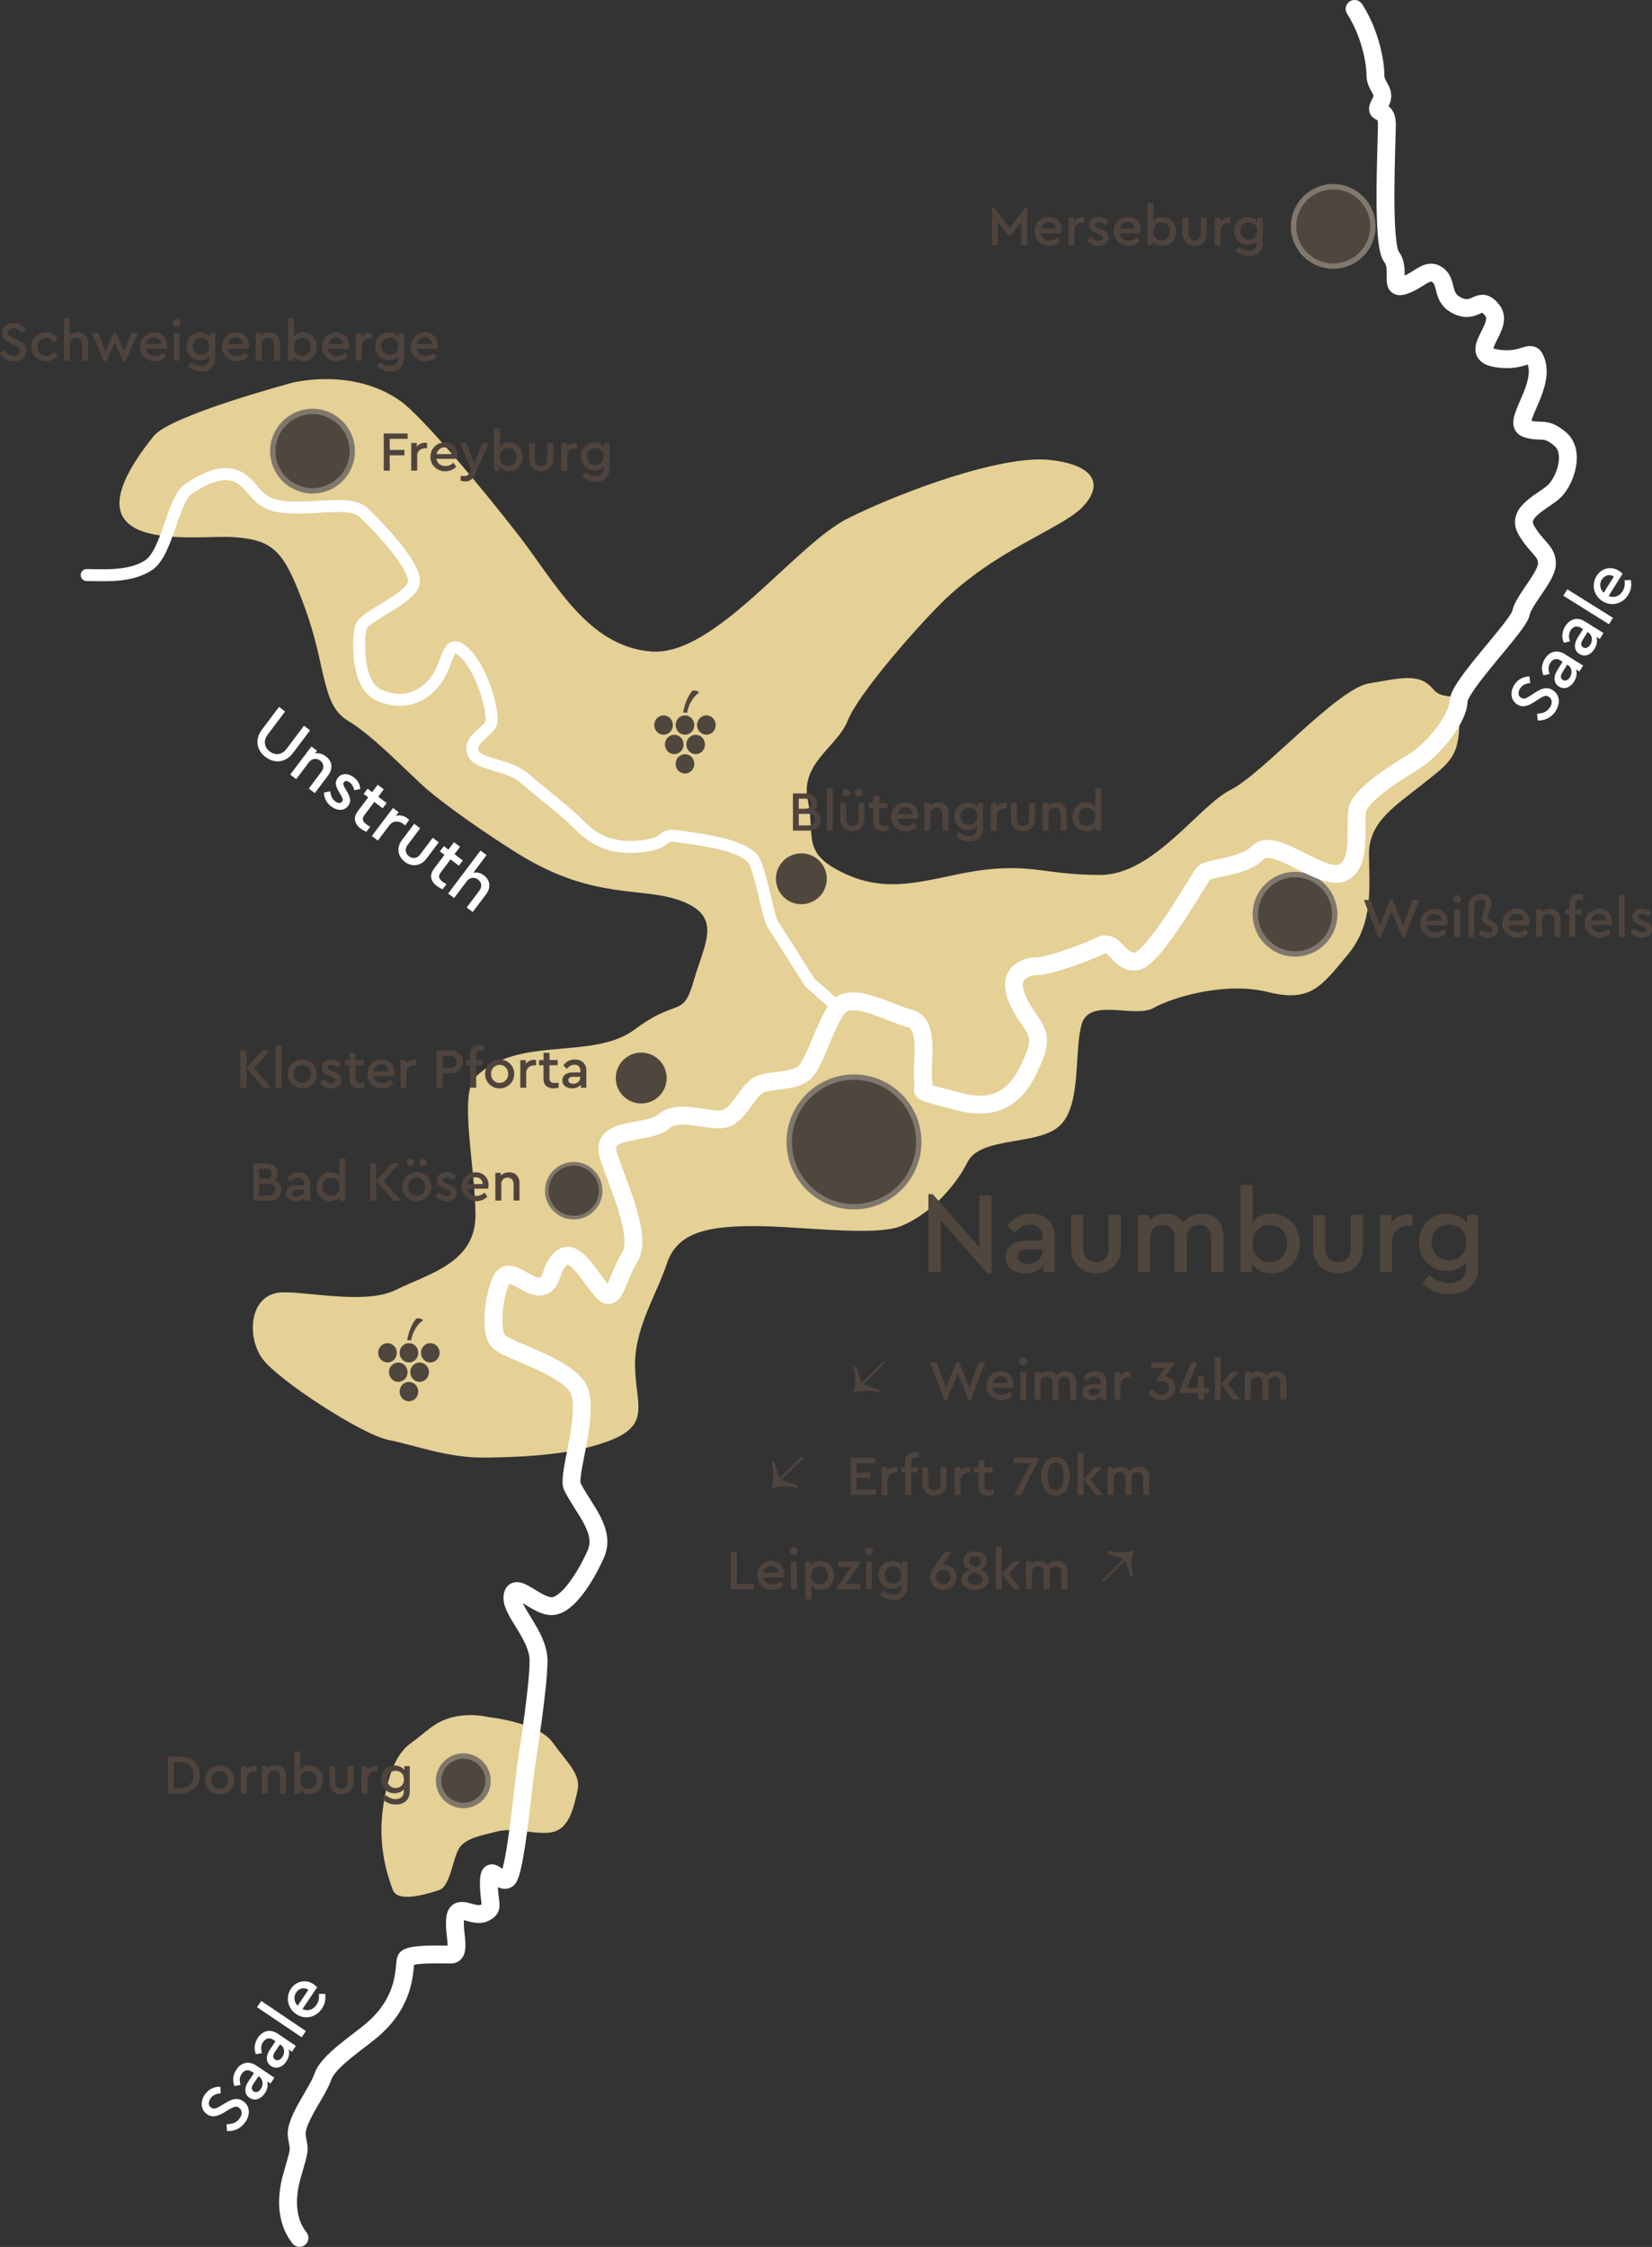 <?xml version="1.0" encoding="UTF-8"?> <svg xmlns="http://www.w3.org/2000/svg" xmlns:xlink="http://www.w3.org/1999/xlink" id="b" viewBox="0 0 531.6 722.75"><rect x="0" y="0" width="531.6" height="722.75" fill="#333333" stroke="none"/><defs><style>.e{stroke-width:1.73px;}.e,.f,.g,.h,.i{fill:none;}.e,.i{stroke:#80786d;}.f,.j,.k,.l,.m{stroke-width:0px;}.g{stroke-width:5.75px;}.g,.h{stroke:#fff;stroke-linecap:round;}.n{clip-path:url(#d);}.j{fill:#4f463e;}.k{fill:#4f443d;}.l{fill:#fff;}.m{fill:#e5d095;}.h{stroke-width:3.85px;}.i{stroke-width:1.17px;}</style><clipPath id="d"><rect class="f" width="531.6" height="722.75"></rect></clipPath></defs><g id="c"><g class="n"><path class="m" d="m93.95,123.13s19.68-5.13,35.08,5.99c6.94,5.01,25.67,27.38,37.65,42.79,11.98,15.4,22.25,35.94,42.79,37.65,20.54,1.71,46.21-34.23,63.32-42.79,17.11-8.56,49.63-20.54,65.03-18.83,15.4,1.71,17.11,8.56,10.27,15.4-6.85,6.85-28.24,13.69-45.35,30.81-8.73,8.73-26.53,29.09-29.95,37.65-3.42,8.56-15.4,13.69-12.83,25.67,2.57,11.98-2.57,17.11,12.83,23.96,15.4,6.85,29.09,0,44.5-1.71,15.4-1.71,19.68,1.71,36.8,1.71s31.66-22.25,41.93-27.38c10.27-5.13,34.23-32.52,44.5-34.23,10.27-1.71,16.26-3.42,20.54,1.71,4.28,5.13,8.56-1.71,8.56,10.27s-3.42,13.69-11.98,20.54c-8.56,6.85-17.11,11.98-17.11,22.25s1.71,22.25-6.85,32.52c-8.56,10.27-11.98,15.4-25.67,11.98-13.69-3.42-30.81,1.71-36.8,5.13-5.99,3.42-20.54-3.42-23.1,5.13-2.57,8.56,0,25.67-6.85,32.52-6.85,6.85-25.67,3.42-29.95,11.98-4.28,8.56-12.84,17.11-21.39,20.54s-32.52,0-47.06,0-24.82,1.71-28.24,11.98c-3.42,10.27-10.27,20.54-10.27,32.52s5.13,18.83-6.85,23.96c-11.98,5.14-29.1,5.86-41.56,6-11.82.13-22.41-3.99-30.97-5.7-8.56-1.71-35.29-19.12-40.42-25.97-5.13-6.85-4.4-19.67,4.56-21.3,6.74-1.22,27.95,4.19,38.22-.95,10.27-5.13,25.67-8.56,25.67-23.96s-5.41-39.08,0-44.5c13.69-13.69,37.65-5.13,51.34-15.4,13.69-10.27,15.4-3.42,18.83-15.4,3.42-11.98,9.41-20.54-3.42-25.67-12.83-5.13-28.24,0-53.05-15.4-10.28-6.38-23.1-15.4-29.09-20.54-5.99-5.13-17.11-17.11-25.67-22.25-8.56-5.13-6.85-17.11-13.69-35.94-6.85-18.83-10.1-22.17-23.11-23.1-11.98-.86-57.33,6.85-25.67-32.52,5.36-6.67,44.5-17.11,44.5-17.11"></path><path class="j" d="m212.84,230.19c1.61-.39,3.23.64,3.61,2.31.38,1.67-.62,3.35-2.23,3.74-1.61.4-3.23-.64-3.61-2.31-.38-1.67.62-3.35,2.23-3.74"></path><path class="j" d="m219.73,230.19c1.61-.39,3.23.64,3.61,2.31.38,1.67-.62,3.35-2.23,3.74-1.61.4-3.23-.64-3.61-2.31-.38-1.67.62-3.35,2.23-3.74"></path><path class="j" d="m226.62,230.19c1.61-.39,3.23.64,3.61,2.31.38,1.67-.62,3.35-2.23,3.74-1.61.4-3.23-.64-3.61-2.31-.38-1.67.62-3.35,2.23-3.74"></path><path class="j" d="m216.98,236.35c1.66,0,3,1.39,3,3.11s-1.34,3.11-3,3.11-3-1.39-3-3.11,1.34-3.11,3-3.11"></path><path class="j" d="m223.86,236.35c1.66,0,3,1.39,3,3.11s-1.34,3.11-3,3.11-3-1.39-3-3.11,1.34-3.11,3-3.11"></path><path class="j" d="m218.3,243.5c1.17-1.21,3.07-1.21,4.24,0,1.17,1.21,1.17,3.18,0,4.4-1.17,1.22-3.07,1.22-4.24,0-1.17-1.21-1.17-3.18,0-4.4"></path><path class="j" d="m220.42,229.18c.24,0,.47.02.7.07.32-2.01,1.5-4.78,3.63-6.31.66-.47-1.53-1.22-2.07-.6-1.45,1.67-2.51,4.59-2.82,6.89.18-.03.37-.04.55-.05"></path><path class="j" d="m124.01,432.11c1.61-.39,3.23.64,3.61,2.31.38,1.67-.62,3.35-2.23,3.74-1.61.4-3.23-.64-3.61-2.31-.38-1.67.62-3.35,2.23-3.74"></path><path class="j" d="m130.9,432.11c1.61-.39,3.23.64,3.61,2.31.38,1.67-.62,3.35-2.23,3.74-1.61.4-3.23-.64-3.61-2.31-.38-1.67.62-3.35,2.23-3.74"></path><path class="j" d="m137.78,432.11c1.61-.39,3.23.64,3.61,2.31.38,1.67-.62,3.35-2.23,3.74-1.61.4-3.23-.64-3.61-2.31-.38-1.67.62-3.35,2.23-3.74"></path><path class="j" d="m128.15,438.26c1.66,0,3,1.39,3,3.11s-1.34,3.11-3,3.11-3-1.39-3-3.11,1.34-3.11,3-3.11"></path><path class="j" d="m135.03,438.26c1.66,0,3,1.39,3,3.11s-1.34,3.11-3,3.11-3-1.39-3-3.11,1.34-3.11,3-3.11"></path><path class="j" d="m129.47,445.42c1.17-1.21,3.07-1.21,4.24,0s1.17,3.18,0,4.4c-1.17,1.22-3.07,1.22-4.24,0-1.17-1.21-1.17-3.18,0-4.4"></path><path class="j" d="m131.59,431.1c.24,0,.47.02.7.07.32-2.01,1.5-4.78,3.63-6.31.66-.47-1.53-1.22-2.07-.6-1.45,1.67-2.51,4.59-2.82,6.89.18-.03.37-.04.55-.05"></path><path class="m" d="m157.27,552.33s15.96,1.68,20.58,8.16c4.62,6.48,9.22,10.16,7.98,15.54-1.24,5.38-2.52,11.34-7.14,13.02-4.62,1.68-12.99-1.39-18.48,0-5.49,1.39-9.87,2.1-12.18,5.04-2.31,2.94-2.94,12.6-6.72,13.86-3.78,1.26-13.29,4.2-14.88,0-1.59-4.2-4.98-14.02-3.18-26.54,1.8-12.52,5.04-17.98,9.24-20.92,4.2-2.94,7.14-6.69,13.23-8.16,6.09-1.47,11.55,0,11.55,0"></path><path class="k" d="m188.86,146.83c0-.82.26-1.48.78-1.99.52-.51,1.16-.76,1.94-.76s1.37.23,1.89.69c.52.46.79,1.14.79,2.05s-.26,1.6-.79,2.08c-.53.48-1.16.73-1.89.73-.77,0-1.42-.26-1.94-.77s-.78-1.19-.78-2.02m2.83,8.1c1.35,0,2.43-.38,3.24-1.14.81-.76,1.21-1.84,1.21-3.24v-7.97h-1.76v1.27c-.33-.46-.76-.82-1.31-1.08-.55-.26-1.16-.39-1.84-.39-.81,0-1.55.19-2.21.57-.66.38-1.18.91-1.56,1.58-.37.68-.56,1.44-.56,2.3s.19,1.62.56,2.3c.37.68.89,1.2,1.55,1.58.66.38,1.4.57,2.22.57.62,0,1.19-.11,1.71-.33.53-.22.96-.53,1.29-.94v.63c0,.83-.24,1.46-.72,1.89-.48.43-1.13.64-1.94.64-.6,0-1.15-.11-1.64-.34-.49-.22-.98-.53-1.48-.93l-1.05,1.32c.53.49,1.16.9,1.87,1.21.72.31,1.52.47,2.4.47m-11.02-3.46h1.9v-4.74c0-.79.25-1.39.74-1.82.49-.43,1.12-.64,1.87-.64h.58v-1.68c-.22-.06-.46-.09-.73-.09-.51,0-.99.11-1.44.33-.45.22-.84.53-1.15.92v-1.16h-1.78v8.89Zm-6.48.2c.72,0,1.38-.16,1.96-.48s1.05-.78,1.39-1.38c.34-.6.51-1.29.51-2.07v-5.16h-1.9v5.31c0,.62-.19,1.11-.56,1.48-.38.37-.84.55-1.39.55s-1.06-.18-1.44-.55c-.38-.37-.57-.86-.57-1.48v-5.31h-1.88v5.16c0,.79.17,1.48.51,2.07.34.6.8,1.06,1.39,1.38.59.32,1.26.48,1.99.48m-13.33-4.64c0-.64.13-1.18.38-1.62.25-.44.58-.77.99-.98.4-.21.84-.32,1.31-.32.51,0,.97.12,1.38.37.41.25.74.59.98,1.02.24.43.36.94.36,1.5s-.12,1.07-.35,1.51c-.24.44-.56.78-.98,1.03-.42.25-.88.37-1.39.37-.47,0-.91-.11-1.31-.32-.4-.21-.73-.53-.99-.97-.25-.43-.38-.97-.38-1.61m3.01,4.64c.82,0,1.56-.2,2.23-.61.66-.4,1.18-.96,1.56-1.67.37-.71.56-1.49.56-2.36s-.19-1.66-.56-2.37c-.38-.71-.89-1.27-1.56-1.68-.66-.4-1.41-.61-2.25-.61-.62,0-1.18.11-1.69.33-.51.22-.94.54-1.28.95v-5.78h-1.9v13.58h1.77v-1.23c.34.46.78.81,1.32,1.06s1.14.37,1.79.37m-14.15,3.26c.76,0,1.4-.2,1.92-.59.52-.39.97-1.01,1.34-1.86l4.33-9.91h-2.03l-2.63,6.47-2.55-6.47h-2.05l3.55,8.49-.36.83c-.22.49-.48.84-.8,1.02-.31.19-.7.28-1.14.28-.15,0-.5-.03-1.05-.07v1.59c.53.13,1.02.2,1.47.2m-9.23-8.77c.15-.66.45-1.19.91-1.59.46-.39,1.01-.59,1.64-.59s1.16.19,1.6.58c.44.39.67.92.68,1.59h-4.84Zm2.81,5.51c1.35,0,2.54-.48,3.55-1.43l-.9-1.3c-.8.7-1.66,1.05-2.59,1.05-.76,0-1.4-.21-1.93-.62-.53-.42-.85-.99-.97-1.71h6.63c.1-.42.15-.82.15-1.2,0-.77-.18-1.47-.54-2.08-.36-.62-.85-1.1-1.47-1.46-.62-.36-1.33-.53-2.11-.53-.85,0-1.62.2-2.33.61-.71.41-1.26.97-1.67,1.68-.4.71-.61,1.5-.61,2.35s.21,1.66.62,2.36c.42.71.99,1.26,1.71,1.67.72.41,1.54.61,2.45.61m-10.93-.2h1.9v-4.74c0-.79.25-1.39.74-1.82.49-.43,1.12-.64,1.87-.64h.58v-1.68c-.22-.06-.46-.09-.73-.09-.51,0-.99.11-1.44.33-.45.22-.84.53-1.15.92v-1.16h-1.77v8.89Zm-8.86,0h1.92v-4.93h4.75v-1.74h-4.75v-3.57h5.76v-1.72h-7.68v11.95Z"></path><path class="k" d="m134.16,110.69c.15-.66.45-1.19.91-1.59.46-.39,1.01-.59,1.64-.59s1.16.19,1.6.58c.44.39.67.92.68,1.59h-4.84Zm2.81,5.51c1.35,0,2.54-.48,3.55-1.43l-.91-1.3c-.8.7-1.66,1.05-2.59,1.05-.76,0-1.4-.21-1.93-.62-.53-.42-.85-.99-.97-1.71h6.63c.1-.42.14-.82.14-1.2,0-.77-.18-1.47-.53-2.08-.36-.62-.85-1.1-1.47-1.46-.62-.36-1.33-.53-2.11-.53-.85,0-1.62.21-2.33.62-.71.41-1.26.97-1.67,1.68-.4.71-.61,1.5-.61,2.35s.21,1.66.62,2.36c.42.71.99,1.26,1.71,1.67.72.4,1.54.61,2.45.61m-14.22-4.84c0-.82.26-1.48.78-1.99.52-.51,1.17-.76,1.94-.76s1.37.23,1.89.69c.52.46.79,1.14.79,2.05s-.26,1.6-.79,2.08c-.53.48-1.16.72-1.89.72-.77,0-1.42-.26-1.94-.77-.52-.51-.78-1.19-.78-2.02m2.83,8.1c1.35,0,2.43-.38,3.24-1.14.81-.76,1.21-1.84,1.21-3.24v-7.97h-1.76v1.27c-.33-.46-.76-.82-1.31-1.08-.55-.26-1.16-.39-1.84-.39-.81,0-1.55.19-2.21.57-.66.38-1.18.91-1.56,1.59-.38.68-.56,1.44-.56,2.3s.19,1.62.56,2.3c.37.68.89,1.21,1.55,1.59.66.38,1.4.57,2.22.57.62,0,1.19-.11,1.71-.33.53-.22.96-.53,1.29-.94v.63c0,.83-.24,1.46-.72,1.89-.48.43-1.13.64-1.94.64-.6,0-1.15-.11-1.64-.34-.49-.22-.98-.53-1.48-.93l-1.05,1.32c.53.49,1.16.9,1.88,1.21.72.31,1.52.47,2.4.47m-11.02-3.46h1.9v-4.75c0-.78.25-1.39.74-1.82.5-.43,1.12-.64,1.86-.64h.58v-1.68c-.22-.06-.46-.09-.72-.09-.51,0-.99.11-1.44.33-.45.22-.84.53-1.15.92v-1.16h-1.77v8.89Zm-8.92-5.31c.15-.66.45-1.19.92-1.59.46-.39,1.01-.59,1.64-.59s1.16.19,1.6.58c.44.39.67.92.68,1.59h-4.84Zm2.81,5.51c1.35,0,2.54-.48,3.55-1.43l-.91-1.3c-.8.7-1.66,1.05-2.59,1.05-.76,0-1.4-.21-1.93-.62-.52-.42-.85-.99-.97-1.71h6.63c.1-.42.14-.82.14-1.2,0-.77-.18-1.47-.53-2.08-.36-.62-.85-1.1-1.47-1.46-.62-.36-1.33-.53-2.11-.53-.84,0-1.62.21-2.33.62-.71.41-1.26.97-1.67,1.68-.4.71-.61,1.5-.61,2.35s.21,1.66.62,2.36c.42.71.99,1.26,1.71,1.67.73.4,1.54.61,2.45.61m-13.8-4.64c0-.64.13-1.18.38-1.62.25-.44.58-.77.99-.98s.84-.32,1.31-.32c.51,0,.97.12,1.38.37.41.25.74.59.98,1.02.24.43.36.94.36,1.5s-.12,1.07-.35,1.51c-.24.44-.56.79-.98,1.03-.42.25-.88.37-1.39.37-.47,0-.91-.1-1.31-.32-.4-.21-.73-.53-.99-.97-.25-.43-.38-.97-.38-1.61m3.01,4.64c.82,0,1.56-.2,2.23-.61.66-.4,1.18-.96,1.56-1.67.37-.71.56-1.49.56-2.36s-.19-1.66-.56-2.37c-.38-.71-.89-1.27-1.56-1.67-.66-.4-1.41-.61-2.25-.61-.62,0-1.18.11-1.69.34-.51.22-.94.54-1.28.95v-5.78h-1.9v13.59h1.78v-1.23c.34.46.78.81,1.32,1.06.54.25,1.14.37,1.79.37m-15.3-.2h1.9v-5.31c0-.6.19-1.1.57-1.49.38-.39.87-.58,1.46-.58s1.05.19,1.4.57c.36.38.53.88.53,1.49v5.31h1.9v-5.56c0-1.06-.3-1.92-.89-2.56-.59-.65-1.41-.97-2.44-.97-1.1,0-1.99.36-2.66,1.07v-.87h-1.78v8.89Zm-8.92-5.31c.14-.66.45-1.19.92-1.59.46-.39,1.01-.59,1.64-.59s1.16.19,1.6.58c.44.39.67.92.68,1.59h-4.84Zm2.81,5.51c1.35,0,2.53-.48,3.55-1.43l-.91-1.3c-.8.7-1.66,1.05-2.59,1.05-.76,0-1.4-.21-1.93-.62-.53-.42-.85-.99-.97-1.71h6.63c.1-.42.15-.82.15-1.2,0-.77-.18-1.47-.53-2.08-.36-.62-.85-1.1-1.47-1.46-.62-.36-1.33-.53-2.11-.53-.85,0-1.62.21-2.33.62-.71.41-1.26.97-1.67,1.68-.4.71-.61,1.5-.61,2.35s.21,1.66.62,2.36c.42.71.99,1.26,1.71,1.67.72.4,1.54.61,2.45.61m-14.22-4.84c0-.82.26-1.48.78-1.99.52-.51,1.17-.76,1.94-.76s1.37.23,1.89.69c.53.46.79,1.14.79,2.05s-.26,1.6-.79,2.08c-.53.48-1.16.72-1.89.72-.77,0-1.42-.26-1.94-.77-.52-.51-.78-1.19-.78-2.02m2.83,8.1c1.35,0,2.43-.38,3.24-1.14.81-.76,1.21-1.84,1.21-3.24v-7.97h-1.76v1.27c-.33-.46-.76-.82-1.31-1.08-.55-.26-1.16-.39-1.84-.39-.81,0-1.55.19-2.21.57-.66.38-1.18.91-1.56,1.59-.37.68-.56,1.44-.56,2.3s.19,1.62.56,2.3c.38.68.89,1.21,1.55,1.59.66.38,1.4.57,2.22.57.62,0,1.19-.11,1.71-.33.53-.22.96-.53,1.29-.94v.63c0,.83-.24,1.46-.72,1.89-.48.43-1.13.64-1.94.64-.6,0-1.15-.11-1.64-.34-.49-.22-.98-.53-1.48-.93l-1.05,1.32c.53.49,1.16.9,1.88,1.21.72.31,1.52.47,2.4.47m-7.91-14.45c.35,0,.65-.12.9-.36.25-.24.37-.53.37-.87s-.12-.65-.37-.89c-.25-.24-.55-.36-.9-.36s-.67.12-.92.36c-.25.24-.37.54-.37.89s.12.64.37.88c.25.24.55.35.92.35m-.96,10.99h1.9v-8.89h-1.9v8.89Zm-8.88-5.31c.14-.66.45-1.19.91-1.59.47-.39,1.01-.59,1.64-.59s1.16.19,1.6.58c.44.39.67.92.68,1.59h-4.84Zm2.81,5.51c1.35,0,2.54-.48,3.55-1.43l-.9-1.3c-.8.7-1.66,1.05-2.59,1.05-.76,0-1.4-.21-1.93-.62-.53-.42-.85-.99-.97-1.71h6.63c.1-.42.15-.82.15-1.2,0-.77-.18-1.47-.54-2.08-.36-.62-.85-1.1-1.47-1.46-.62-.36-1.33-.53-2.11-.53-.85,0-1.62.21-2.33.62-.71.41-1.26.97-1.67,1.68-.4.71-.61,1.5-.61,2.35s.21,1.66.62,2.36c.42.71.99,1.26,1.71,1.67.72.4,1.54.61,2.44.61m-16.34,0h.65l2.79-5.92,2.79,5.92h.65l3.95-9.09h-2.03l-2.3,5.74-2.73-5.94h-.65l-2.7,6.01-2.34-5.81h-2.03l3.95,9.09Zm-12.9-.2h1.9v-5.29c0-.6.19-1.1.57-1.49.38-.39.87-.58,1.46-.58s1.06.19,1.41.57c.35.38.52.88.52,1.49v5.29h1.9v-5.56c0-1.05-.3-1.9-.89-2.55-.59-.65-1.4-.98-2.41-.98-.53,0-1.02.09-1.46.28-.44.19-.81.46-1.11.81v-5.58h-1.9v13.59Zm-5.76.2c.81,0,1.54-.18,2.18-.55.65-.37,1.17-.87,1.57-1.51l-1.34-1.03c-.65.89-1.45,1.34-2.39,1.34-.53,0-1.01-.13-1.43-.38-.42-.25-.76-.6-1-1.04-.24-.44-.36-.93-.36-1.48s.12-1.02.36-1.46c.24-.44.57-.79,1-1.04.42-.25.9-.38,1.43-.38.95,0,1.75.45,2.39,1.36l1.34-1.05c-.39-.64-.9-1.14-1.55-1.51-.65-.37-1.38-.55-2.2-.55s-1.65.21-2.37.62c-.72.41-1.29.97-1.71,1.68-.42.71-.62,1.49-.62,2.34s.21,1.64.62,2.36c.42.71.98,1.27,1.7,1.68.72.41,1.51.62,2.38.62m-10.38,0c.76,0,1.45-.14,2.06-.43.61-.28,1.09-.69,1.43-1.21.34-.53.52-1.13.52-1.82,0-.79-.24-1.44-.71-1.96-.47-.52-1.19-1-2.16-1.45l-1.34-.61c-.59-.28-1.02-.53-1.28-.76-.26-.23-.39-.54-.39-.94,0-.47.18-.83.53-1.08.35-.25.78-.37,1.29-.37s.97.12,1.4.37c.43.25.8.61,1.11,1.08l1.34-1.03c-.38-.64-.9-1.16-1.58-1.55-.68-.39-1.44-.59-2.28-.59-.69,0-1.32.13-1.89.4-.57.26-1.03.65-1.37,1.14s-.51,1.06-.51,1.7c0,.8.25,1.45.74,1.96.49.51,1.18.96,2.05,1.36l1.32.62c.63.29,1.08.55,1.35.8.27.24.41.57.41,1,0,.51-.19.91-.57,1.21-.38.3-.88.45-1.49.45-.69,0-1.28-.17-1.78-.52s-.95-.81-1.35-1.39l-1.36,1.03c.46.81,1.08,1.44,1.87,1.9.78.46,1.67.69,2.64.69"></path><path class="k" d="m159.41,386.16h1.9v-5.31c0-.6.19-1.1.57-1.48.38-.39.87-.58,1.46-.58s1.05.19,1.4.57c.36.38.53.88.53,1.49v5.31h1.9v-5.56c0-1.06-.3-1.92-.89-2.56-.59-.65-1.41-.97-2.45-.97-1.1,0-1.99.36-2.66,1.07v-.87h-1.77v8.89Zm-8.92-5.31c.15-.66.45-1.19.92-1.58.46-.39,1.01-.59,1.64-.59s1.16.19,1.6.58c.44.39.67.92.68,1.59h-4.84Zm2.81,5.51c1.35,0,2.54-.48,3.55-1.43l-.91-1.3c-.8.7-1.66,1.05-2.59,1.05-.76,0-1.4-.21-1.93-.62-.53-.42-.85-.99-.97-1.71h6.63c.1-.42.14-.82.14-1.2,0-.77-.18-1.47-.53-2.08-.36-.62-.85-1.1-1.47-1.46-.62-.36-1.33-.53-2.11-.53-.85,0-1.62.21-2.33.62-.71.41-1.26.97-1.67,1.68-.4.71-.61,1.5-.61,2.35s.21,1.66.62,2.36c.42.71.99,1.26,1.71,1.67.73.4,1.54.61,2.45.61m-9.63,0c.94,0,1.73-.24,2.36-.71.63-.48.94-1.14.94-2,0-.63-.19-1.14-.58-1.55-.39-.4-1-.78-1.85-1.13l-.85-.34c-.43-.18-.74-.35-.91-.49-.18-.14-.26-.33-.26-.56,0-.28.11-.49.33-.63.22-.15.51-.22.89-.22s.76.08,1.12.23c.36.16.68.38.96.67l1.03-1.18c-.77-.92-1.8-1.38-3.08-1.38-.91,0-1.65.23-2.25.69-.59.46-.89,1.09-.89,1.88,0,.63.19,1.13.57,1.52.38.39.96.74,1.75,1.07l.9.38c.43.18.75.34.95.49.2.15.3.35.3.62,0,.33-.14.57-.41.74-.27.17-.61.25-1.02.25-.47,0-.91-.11-1.31-.33-.4-.22-.8-.53-1.19-.94l-1.09,1.2c.4.52.9.93,1.52,1.25.62.31,1.3.47,2.07.47m-12.81-12.43c0,.31.12.59.37.82.25.24.54.35.88.35s.62-.12.86-.35c.24-.23.35-.51.35-.82,0-.34-.12-.62-.35-.85-.24-.23-.52-.34-.86-.34s-.63.12-.88.35c-.25.23-.37.52-.37.84m5.32,1.18c.33,0,.61-.12.85-.35.24-.23.36-.51.36-.82s-.12-.61-.36-.84c-.24-.24-.52-.35-.85-.35s-.63.12-.88.35c-.25.23-.37.52-.37.84s.12.59.37.82c.25.24.54.35.88.35m-4.82,6.61c0-.54.12-1.04.36-1.49.24-.45.57-.8,1-1.05.42-.25.89-.38,1.41-.38s.97.13,1.4.38c.42.25.75.6,1,1.05.24.45.36.94.36,1.49s-.12,1.02-.36,1.46c-.24.44-.57.79-1,1.04-.42.25-.89.38-1.41.38s-.99-.12-1.4-.37c-.42-.25-.75-.59-.99-1.03-.24-.44-.36-.93-.36-1.48m2.75,4.64c.87,0,1.67-.21,2.39-.62.72-.42,1.29-.98,1.71-1.69.42-.71.62-1.49.62-2.34s-.21-1.62-.62-2.34c-.42-.71-.99-1.27-1.71-1.68-.72-.41-1.52-.62-2.39-.62s-1.65.21-2.36.62c-.72.41-1.29.97-1.7,1.68-.42.71-.62,1.49-.62,2.35s.21,1.62.62,2.34c.42.71.98,1.28,1.7,1.69.72.42,1.51.62,2.36.62m-14.98-.2h1.92v-11.95h-1.92v11.95Zm7.52,0h2.37l-5.51-6.36,4.96-5.6h-2.35l-5.02,5.6,5.54,6.36Zm-22.84-4.46c0-.57.12-1.07.36-1.5.24-.43.57-.78.99-1.02.42-.25.88-.37,1.39-.37.46,0,.89.11,1.3.33.41.22.74.54,1,.98.25.43.38.97.38,1.61s-.13,1.18-.38,1.61c-.25.43-.58.76-.99.97-.4.21-.84.32-1.31.32-.52,0-.99-.12-1.4-.37-.42-.25-.74-.59-.98-1.03-.24-.44-.35-.95-.35-1.51m2.41,4.65c.66,0,1.27-.13,1.81-.39.54-.26.98-.62,1.3-1.08v1.27h1.78v-13.58h-1.92v5.78c-.34-.41-.76-.73-1.28-.95-.51-.22-1.08-.34-1.69-.34-.82,0-1.56.2-2.23.61-.66.4-1.18.96-1.56,1.68-.37.71-.56,1.5-.56,2.37s.19,1.66.56,2.36c.37.71.89,1.26,1.55,1.67.66.4,1.4.61,2.24.61m-12.24-2.64c0-.36.14-.63.41-.82.27-.18.66-.27,1.17-.27h2.28v.16c0,.6-.22,1.1-.67,1.5-.45.4-.99.6-1.63.6-.46,0-.83-.1-1.12-.31-.29-.21-.43-.5-.43-.87m1.16,2.64c.6,0,1.15-.1,1.63-.31.48-.2.89-.5,1.21-.89v1h1.78v-5.38c0-1.2-.33-2.11-1-2.75-.66-.64-1.55-.96-2.64-.96-.77,0-1.48.16-2.12.47-.64.32-1.18.79-1.63,1.43l1.1,1.12c.38-.45.75-.78,1.14-1,.39-.22.83-.33,1.32-.33.6,0,1.07.16,1.4.49s.5.8.5,1.41v.58h-2.52c-1,0-1.8.23-2.39.69-.59.46-.89,1.08-.89,1.85s.28,1.39.85,1.87c.57.47,1.32.71,2.25.71m-11.75-7.24v-3.22h2.12c.59,0,1.05.14,1.37.43s.48.67.48,1.17-.16.89-.48,1.19c-.32.3-.78.44-1.37.44h-2.12Zm0,5.36v-3.71h3.08c.66,0,1.18.17,1.55.51.37.34.55.79.55,1.36s-.18,1.02-.55,1.35c-.37.33-.88.5-1.55.5h-3.08Zm-1.88,1.68h5.13c.77,0,1.45-.15,2.04-.44.59-.3,1.04-.71,1.36-1.24.32-.53.48-1.13.48-1.79,0-.74-.2-1.37-.59-1.9-.39-.53-.94-.91-1.64-1.14.33-.28.57-.61.74-.99.17-.38.25-.8.25-1.26,0-.62-.15-1.17-.44-1.65-.3-.48-.72-.86-1.26-1.13-.54-.27-1.17-.41-1.88-.41h-4.18v11.95Z"></path><path class="k" d="m347.07,262.72c0-.57.12-1.07.36-1.5.24-.43.57-.78.99-1.02.42-.25.88-.37,1.39-.37.46,0,.89.11,1.3.33.41.22.74.54,1,.98.25.43.38.97.38,1.61s-.13,1.18-.38,1.61c-.25.43-.58.76-.99.97-.4.21-.84.32-1.31.32-.52,0-.99-.12-1.4-.37-.42-.25-.74-.59-.98-1.03-.24-.44-.35-.95-.35-1.51m2.41,4.65c.66,0,1.27-.13,1.81-.39.54-.26.98-.62,1.3-1.08v1.27h1.78v-13.58h-1.92v5.78c-.34-.41-.76-.73-1.28-.95-.51-.22-1.08-.34-1.69-.34-.82,0-1.56.2-2.23.61-.67.4-1.18.96-1.56,1.68-.37.71-.56,1.5-.56,2.37s.19,1.66.56,2.36c.37.71.89,1.26,1.55,1.67.66.4,1.4.61,2.24.61m-14.01-.2h1.9v-5.31c0-.6.19-1.1.57-1.48.38-.39.87-.58,1.46-.58s1.05.19,1.4.57c.36.38.53.88.53,1.49v5.31h1.9v-5.56c0-1.06-.3-1.92-.89-2.56-.59-.65-1.41-.97-2.44-.97-1.1,0-1.99.36-2.66,1.07v-.87h-1.77v8.89Zm-6.27.2c.72,0,1.38-.16,1.96-.48.58-.32,1.05-.78,1.39-1.38.34-.6.51-1.29.51-2.07v-5.16h-1.9v5.31c0,.62-.19,1.11-.56,1.48-.37.37-.84.55-1.39.55s-1.06-.18-1.44-.55c-.38-.37-.57-.86-.57-1.48v-5.31h-1.88v5.16c0,.78.17,1.48.51,2.07.34.6.8,1.06,1.39,1.38.59.32,1.26.48,1.99.48m-10.39-.2h1.9v-4.74c0-.79.25-1.39.74-1.82.49-.43,1.12-.64,1.87-.64h.58v-1.68c-.22-.06-.46-.09-.73-.09-.51,0-.99.11-1.44.33-.45.22-.84.52-1.15.92v-1.16h-1.77v8.89Zm-9.77-4.64c0-.82.26-1.49.78-1.99.52-.51,1.17-.76,1.94-.76s1.37.23,1.89.69c.52.46.79,1.14.79,2.05s-.26,1.6-.79,2.08c-.53.48-1.16.73-1.89.73-.77,0-1.42-.26-1.94-.77-.52-.51-.78-1.19-.78-2.02m2.83,8.1c1.35,0,2.43-.38,3.24-1.14.81-.76,1.21-1.84,1.21-3.24v-7.97h-1.76v1.27c-.33-.46-.76-.82-1.31-1.08-.55-.26-1.16-.39-1.84-.39-.81,0-1.55.19-2.21.57s-1.18.91-1.56,1.58c-.38.68-.56,1.44-.56,2.3s.19,1.62.56,2.3c.37.68.89,1.21,1.55,1.58.66.38,1.4.57,2.22.57.62,0,1.19-.11,1.71-.33.53-.22.96-.53,1.3-.94v.63c0,.83-.24,1.46-.73,1.89-.48.43-1.13.64-1.94.64-.6,0-1.15-.11-1.64-.34-.49-.22-.98-.53-1.48-.93l-1.05,1.32c.53.49,1.16.9,1.88,1.21.72.31,1.52.47,2.4.47m-14.44-3.46h1.9v-5.31c0-.6.19-1.1.57-1.48.38-.39.87-.58,1.46-.58s1.05.19,1.4.57c.36.38.53.88.53,1.49v5.31h1.9v-5.56c0-1.06-.3-1.92-.89-2.56-.59-.65-1.41-.97-2.45-.97-1.1,0-1.99.36-2.66,1.07v-.87h-1.77v8.89Zm-8.7-5.31c.14-.66.45-1.19.92-1.58.46-.39,1.01-.59,1.64-.59s1.16.19,1.6.58c.44.39.67.92.68,1.59h-4.84Zm2.81,5.51c1.35,0,2.54-.48,3.55-1.43l-.91-1.3c-.8.7-1.66,1.05-2.59,1.05-.76,0-1.4-.21-1.93-.62-.53-.42-.85-.99-.97-1.71h6.63c.1-.42.15-.82.15-1.2,0-.77-.18-1.47-.53-2.08-.36-.62-.85-1.1-1.47-1.46-.62-.36-1.32-.53-2.11-.53-.85,0-1.62.21-2.33.62-.71.41-1.26.97-1.67,1.68-.4.71-.61,1.5-.61,2.35s.21,1.66.62,2.36c.42.71.99,1.26,1.71,1.67.72.4,1.54.61,2.45.61m-7.24,0c.46,0,.98-.07,1.58-.2v-1.61c-.52.06-.91.09-1.18.09-.58,0-1.02-.11-1.31-.35-.3-.23-.44-.63-.44-1.2v-4.18h2.65v-1.65h-2.65v-2.34h-1.92v2.34h-1.45v1.65h1.45v4.35c0,1.04.29,1.81.87,2.33.58.51,1.38.77,2.41.77m-13.3-12.43c0,.31.12.59.37.82.25.24.54.35.88.35s.62-.12.86-.35c.24-.23.35-.51.35-.82,0-.34-.12-.62-.35-.85-.24-.23-.52-.34-.86-.34s-.63.12-.88.35c-.25.23-.37.52-.37.84m5.33,1.18c.33,0,.61-.12.85-.35.24-.23.36-.51.36-.82s-.12-.61-.36-.84c-.24-.24-.53-.35-.85-.35s-.63.12-.88.35c-.25.23-.37.52-.37.84s.12.59.37.82c.25.24.54.35.88.35m-2.03,11.25c.72,0,1.38-.16,1.97-.48s1.05-.78,1.39-1.38c.34-.6.51-1.29.51-2.07v-5.16h-1.9v5.31c0,.62-.19,1.11-.56,1.48-.38.37-.84.55-1.4.55s-1.06-.18-1.44-.55c-.38-.37-.57-.86-.57-1.48v-5.31h-1.88v5.16c0,.78.17,1.48.51,2.07.34.6.8,1.06,1.39,1.38.59.32,1.26.48,1.99.48m-8.22-.2h1.9v-13.58h-1.9v13.58Zm-9.07-7.05v-3.22h2.12c.59,0,1.05.14,1.37.43.32.28.48.67.48,1.17s-.16.89-.48,1.19c-.32.3-.78.44-1.37.44h-2.12Zm0,5.36v-3.71h3.08c.66,0,1.18.17,1.55.51.37.34.55.79.55,1.36s-.18,1.02-.55,1.35c-.37.33-.88.5-1.55.5h-3.08Zm-1.88,1.68h5.13c.77,0,1.45-.15,2.04-.44.59-.3,1.04-.71,1.36-1.24.32-.53.48-1.13.48-1.79,0-.74-.2-1.37-.59-1.9-.39-.53-.94-.91-1.64-1.14.33-.28.57-.61.74-.99.17-.38.25-.8.25-1.26,0-.62-.15-1.17-.44-1.65-.3-.48-.71-.86-1.26-1.13-.54-.27-1.17-.41-1.88-.41h-4.18v11.95Z"></path><path class="k" d="m124.58,572.33c0-.82.26-1.49.78-1.99.52-.51,1.17-.76,1.94-.76s1.37.23,1.89.69c.52.46.79,1.14.79,2.05s-.26,1.6-.79,2.08c-.53.48-1.16.73-1.89.73-.77,0-1.42-.26-1.94-.77-.52-.51-.78-1.19-.78-2.02m2.83,8.1c1.35,0,2.43-.38,3.24-1.14.81-.76,1.21-1.84,1.21-3.24v-7.97h-1.76v1.27c-.33-.46-.76-.82-1.31-1.08-.55-.26-1.16-.39-1.84-.39-.81,0-1.55.19-2.21.57-.66.38-1.18.91-1.56,1.59-.37.68-.56,1.44-.56,2.3s.19,1.62.56,2.3c.38.68.89,1.21,1.55,1.59.66.38,1.4.57,2.22.57.62,0,1.19-.11,1.71-.33.53-.22.96-.53,1.29-.94v.63c0,.83-.24,1.46-.73,1.89-.48.43-1.13.64-1.94.64-.6,0-1.15-.11-1.64-.33-.49-.22-.98-.54-1.48-.93l-1.05,1.32c.53.5,1.16.9,1.88,1.21.72.31,1.52.47,2.4.47m-11.02-3.46h1.9v-4.74c0-.79.25-1.39.74-1.82.5-.43,1.12-.64,1.86-.64h.58v-1.68c-.22-.06-.46-.09-.72-.09-.51,0-.99.11-1.44.33-.45.22-.84.53-1.15.92v-1.16h-1.78v8.89Zm-6.48.2c.72,0,1.38-.16,1.96-.48.59-.32,1.05-.78,1.39-1.38.34-.6.51-1.29.51-2.07v-5.16h-1.9v5.31c0,.62-.19,1.11-.56,1.48-.38.37-.84.55-1.39.55s-1.06-.18-1.44-.55c-.38-.37-.57-.86-.57-1.48v-5.31h-1.88v5.16c0,.79.17,1.48.51,2.07.34.6.8,1.06,1.39,1.38.59.32,1.26.48,1.99.48m-13.33-4.64c0-.64.13-1.18.38-1.62.25-.44.58-.77.99-.98.4-.21.84-.32,1.31-.32.51,0,.97.12,1.38.37.41.25.74.59.98,1.02.24.43.36.94.36,1.5s-.12,1.07-.35,1.51c-.24.44-.56.78-.98,1.03-.42.25-.88.37-1.39.37-.47,0-.91-.11-1.31-.32-.4-.21-.73-.53-.99-.97-.25-.43-.38-.97-.38-1.61m3.01,4.64c.82,0,1.56-.2,2.23-.61.66-.4,1.18-.96,1.56-1.67.37-.71.56-1.49.56-2.36s-.19-1.66-.56-2.37c-.38-.71-.89-1.27-1.56-1.68-.66-.4-1.41-.61-2.25-.61-.62,0-1.18.11-1.69.33-.51.22-.94.54-1.28.95v-5.78h-1.9v13.58h1.78v-1.23c.34.46.78.81,1.32,1.06.54.25,1.14.37,1.79.37m-15.3-.2h1.9v-5.31c0-.6.19-1.1.57-1.49.38-.39.87-.58,1.46-.58s1.05.19,1.4.57c.36.38.53.88.53,1.49v5.31h1.9v-5.56c0-1.06-.3-1.92-.89-2.56-.59-.65-1.41-.97-2.45-.97-1.1,0-1.99.36-2.66,1.07v-.87h-1.78v8.89Zm-6.75,0h1.9v-4.74c0-.79.25-1.39.74-1.82.5-.43,1.12-.64,1.86-.64h.58v-1.68c-.22-.06-.46-.09-.72-.09-.51,0-.99.11-1.44.33-.45.22-.84.53-1.15.92v-1.16h-1.78v8.89Zm-9.63-4.44c0-.54.12-1.04.36-1.49.24-.45.57-.8,1-1.05.42-.25.89-.38,1.41-.38s.97.13,1.39.38c.42.25.75.6,1,1.05.24.45.36.94.36,1.49s-.12,1.02-.36,1.46c-.24.44-.57.79-1,1.04-.42.25-.89.38-1.41.38s-.99-.12-1.4-.37c-.42-.25-.74-.59-.99-1.03-.24-.44-.36-.93-.36-1.48m2.75,4.64c.87,0,1.67-.21,2.39-.62.72-.42,1.29-.98,1.71-1.69.42-.71.62-1.49.62-2.34s-.21-1.62-.62-2.34c-.42-.71-.99-1.27-1.71-1.68-.72-.41-1.52-.61-2.39-.61s-1.64.21-2.36.61c-.72.41-1.29.97-1.7,1.68-.42.71-.62,1.49-.62,2.35s.21,1.62.62,2.34c.42.71.98,1.28,1.7,1.69.72.42,1.51.62,2.36.62m-14.7-1.92v-8.49h1.81c.93,0,1.74.18,2.42.52.68.35,1.21.84,1.58,1.48.37.63.55,1.37.55,2.22s-.18,1.56-.55,2.21c-.37.65-.9,1.16-1.58,1.52-.69.36-1.49.54-2.41.54h-1.81Zm-1.92,1.72h3.75c1.29,0,2.43-.26,3.41-.77.98-.51,1.74-1.22,2.28-2.13.54-.91.81-1.94.81-3.1s-.27-2.21-.81-3.11c-.54-.9-1.29-1.6-2.27-2.1-.98-.5-2.12-.75-3.42-.75h-3.75v11.95Z"></path><path class="k" d="m528.3,301.59c.94,0,1.73-.24,2.35-.71s.94-1.14.94-2c0-.63-.19-1.14-.58-1.55-.39-.4-1-.78-1.85-1.13l-.85-.34c-.43-.18-.74-.34-.91-.49-.18-.15-.26-.33-.26-.56,0-.28.11-.49.33-.63.22-.15.51-.22.89-.22s.76.08,1.12.24c.36.16.68.38.96.67l1.03-1.18c-.77-.92-1.8-1.38-3.08-1.38-.91,0-1.66.23-2.25.69-.59.46-.89,1.09-.89,1.88,0,.63.19,1.14.57,1.52.38.39.96.74,1.75,1.07l.9.38c.43.18.75.34.95.49.2.15.3.35.3.62,0,.33-.14.57-.41.74-.27.17-.61.25-1.02.25-.47,0-.91-.11-1.31-.33-.41-.22-.8-.53-1.19-.94l-1.09,1.19c.4.52.91.94,1.52,1.25.62.31,1.3.47,2.07.47m-7.38-.2h1.9v-13.58h-1.9v13.58Zm-8.94-5.31c.14-.66.45-1.19.91-1.58.46-.39,1.01-.59,1.64-.59s1.16.19,1.6.58c.44.39.67.92.68,1.59h-4.84Zm2.81,5.51c1.35,0,2.54-.48,3.55-1.43l-.91-1.3c-.8.7-1.66,1.05-2.59,1.05-.76,0-1.4-.21-1.93-.62-.53-.42-.85-.99-.97-1.71h6.63c.1-.42.14-.82.14-1.2,0-.77-.18-1.47-.53-2.08-.36-.62-.85-1.1-1.47-1.46-.62-.36-1.32-.54-2.11-.54-.84,0-1.62.21-2.33.62-.71.41-1.26.97-1.67,1.68-.4.71-.61,1.5-.61,2.35s.21,1.66.62,2.36c.42.71.99,1.26,1.71,1.67.72.4,1.54.61,2.45.61m-9.74-10.89v1.79h-1.27v1.65h1.27v7.24h1.9v-7.24h2.1v-1.65h-2.1v-1.63c0-.57.14-.97.43-1.2.29-.23.72-.34,1.3-.34.22,0,.47.02.76.05v-1.61c-.34-.11-.75-.16-1.23-.16-.98,0-1.75.26-2.32.77-.57.51-.85,1.29-.85,2.33m-10.65,10.69h1.9v-5.31c0-.6.19-1.1.57-1.48.38-.39.87-.58,1.46-.58s1.05.19,1.4.57c.36.38.53.88.53,1.49v5.31h1.9v-5.56c0-1.06-.3-1.92-.89-2.56-.59-.65-1.41-.97-2.45-.97-1.1,0-1.99.36-2.66,1.07v-.87h-1.78v8.89Zm-8.92-5.31c.14-.66.45-1.19.92-1.58s1.01-.59,1.64-.59,1.16.19,1.6.58c.44.39.67.92.68,1.59h-4.84Zm2.81,5.51c1.35,0,2.54-.48,3.55-1.43l-.91-1.3c-.8.7-1.66,1.05-2.59,1.05-.76,0-1.4-.21-1.93-.62-.53-.42-.85-.99-.97-1.71h6.63c.1-.42.15-.82.15-1.2,0-.77-.18-1.47-.53-2.08-.36-.62-.85-1.1-1.47-1.46-.62-.36-1.33-.54-2.11-.54-.85,0-1.62.21-2.33.62-.71.41-1.26.97-1.67,1.68-.4.71-.61,1.5-.61,2.35s.21,1.66.62,2.36c.42.71.99,1.26,1.71,1.67.72.4,1.54.61,2.45.61m-9.39,0c.95,0,1.73-.24,2.34-.71.6-.48.91-1.12.91-1.93,0-.57-.16-1.05-.47-1.45-.31-.4-.79-.78-1.41-1.14-.54-.31-.92-.57-1.14-.76s-.33-.43-.33-.71c0-.25.1-.62.29-1.1l.71-1.94c.18-.48.27-.96.27-1.45,0-.86-.31-1.54-.92-2.04-.62-.5-1.44-.75-2.48-.75-1.24,0-2.23.37-2.97,1.11-.74.74-1.11,1.76-1.11,3.06v9.62h1.88v-9.53c0-.83.2-1.46.59-1.88.39-.42.9-.63,1.51-.63.5,0,.88.13,1.16.4.28.27.42.62.42,1.07,0,.37-.09.79-.27,1.25l-.69,1.85c-.22.53-.33.99-.33,1.38,0,.45.16.85.48,1.2.32.35.79.7,1.42,1.03.58.33.97.58,1.18.76.2.18.31.42.31.73s-.11.55-.34.7c-.23.15-.54.23-.94.23-.8,0-1.56-.28-2.28-.85l-.87,1.36c.39.35.84.63,1.36.84.52.21,1.1.32,1.74.32m-9.99-11.19c.35,0,.65-.12.9-.36.25-.24.37-.53.37-.87s-.12-.65-.37-.89c-.25-.24-.55-.36-.9-.36s-.67.12-.91.36c-.25.24-.37.54-.37.89s.12.64.37.88c.25.24.55.35.91.35m-.96,10.99h1.9v-8.89h-1.9v8.89Zm-8.88-5.31c.14-.66.45-1.19.91-1.58s1.01-.59,1.64-.59,1.16.19,1.6.58c.44.39.67.92.68,1.59h-4.84Zm2.81,5.51c1.35,0,2.54-.48,3.55-1.43l-.9-1.3c-.8.7-1.66,1.05-2.59,1.05-.76,0-1.4-.21-1.93-.62-.53-.42-.85-.99-.97-1.71h6.63c.1-.42.14-.82.14-1.2,0-.77-.18-1.47-.54-2.08-.36-.62-.85-1.1-1.47-1.46-.62-.36-1.32-.54-2.11-.54-.85,0-1.62.21-2.33.62-.71.41-1.26.97-1.67,1.68-.4.71-.61,1.5-.61,2.35s.21,1.66.62,2.36c.42.71.99,1.26,1.71,1.67.72.4,1.54.61,2.45.61m-18.27,0h.65l3.57-8.48,3.57,8.48h.63l4.65-12.15h-2.1l-2.99,8.08-3.44-8.28h-.67l-3.42,8.28-2.99-8.08h-2.12l4.65,12.15Z"></path><path class="l" d="m516.07,190.67c-.62-.6-.98-1.29-1.1-2.06-.11-.77.05-1.49.47-2.17.42-.68.99-1.13,1.71-1.34.72-.22,1.44-.1,2.18.34l-3.27,5.23Zm7.85.68c.91-1.46,1.2-3.06.85-4.8l-2.02.1c.22,1.33.01,2.51-.61,3.51-.51.82-1.17,1.38-1.98,1.66-.8.29-1.64.25-2.51-.11l4.48-7.17c-.39-.39-.79-.71-1.19-.96-.84-.52-1.71-.8-2.61-.83-.91-.03-1.76.17-2.57.6-.8.43-1.47,1.07-2,1.92-.57.91-.87,1.89-.91,2.93-.03,1.04.2,2.02.7,2.94.5.92,1.21,1.67,2.14,2.25.94.59,1.93.9,2.98.92,1.04.03,2.03-.21,2.96-.72.93-.51,1.7-1.26,2.31-2.23m-6.19,9.43l1.29-2.06-14.69-9.18-1.29,2.06,14.69,9.18Zm-8.32,7.43c-.39-.25-.59-.58-.61-.99-.01-.42.15-.9.5-1.45l1.54-2.47.18.11c.65.41,1.04.99,1.17,1.74.13.75-.02,1.48-.45,2.17-.31.5-.67.83-1.09,1.01-.42.17-.83.14-1.23-.12m3.64.53c.41-.65.66-1.31.77-1.97.1-.66.06-1.3-.14-1.91l1.08.67,1.2-1.92-5.82-3.64c-1.29-.81-2.51-1.07-3.65-.78-1.14.29-2.08,1.02-2.82,2.21-.52.84-.83,1.71-.92,2.61-.09.9.06,1.81.45,2.73l1.96-.44c-.23-.71-.33-1.34-.31-1.91.03-.56.21-1.11.54-1.65.41-.65.9-1.05,1.48-1.19.58-.14,1.2,0,1.86.42l.63.39-1.7,2.72c-.68,1.08-.97,2.1-.87,3.05.1.95.56,1.69,1.4,2.21.84.52,1.7.64,2.59.34.89-.3,1.65-.95,2.28-1.95m-10.19,9.95c-.39-.24-.59-.58-.61-.99-.01-.42.15-.9.49-1.45l1.54-2.47.18.11c.65.41,1.04.99,1.17,1.74.13.75-.02,1.48-.46,2.17-.31.5-.67.83-1.09,1.01-.42.18-.83.14-1.23-.12m3.64.53c.41-.65.66-1.31.77-1.97.1-.66.06-1.3-.14-1.91l1.08.67,1.2-1.92-5.82-3.63c-1.29-.81-2.51-1.07-3.65-.78-1.14.29-2.08,1.02-2.83,2.21-.52.84-.83,1.71-.92,2.61s.05,1.81.45,2.73l1.96-.44c-.23-.71-.33-1.34-.31-1.91.03-.57.21-1.11.54-1.65.41-.65.9-1.05,1.48-1.19.58-.14,1.2,0,1.86.42l.63.39-1.7,2.72c-.68,1.08-.97,2.1-.87,3.05.1.95.56,1.69,1.4,2.21.83.52,1.7.64,2.59.34.89-.3,1.65-.95,2.28-1.95m-5.88,9.41c.51-.82.82-1.66.93-2.51.11-.85,0-1.64-.35-2.37-.34-.73-.88-1.32-1.62-1.79-.85-.53-1.71-.72-2.59-.56-.88.16-1.89.61-3.02,1.35l-1.57,1.03c-.7.45-1.26.74-1.68.87-.42.13-.85.05-1.28-.22-.51-.32-.78-.75-.81-1.3s.12-1.09.47-1.64c.34-.55.79-.97,1.35-1.27.56-.3,1.2-.45,1.92-.48l-.21-2.15c-.94-.03-1.86.19-2.74.66-.88.47-1.61,1.16-2.18,2.07-.46.74-.75,1.52-.85,2.31-.1.8,0,1.55.31,2.25.31.7.81,1.27,1.5,1.7.86.54,1.73.71,2.62.52.88-.19,1.83-.62,2.85-1.29l1.56-1.01c.74-.48,1.33-.79,1.77-.92.44-.13.9-.05,1.35.23.55.34.86.82.93,1.44.07.62-.1,1.26-.52,1.92-.47.74-1.05,1.27-1.76,1.58-.71.31-1.51.48-2.41.52l.2,2.17c1.18.05,2.29-.19,3.32-.73,1.03-.54,1.87-1.34,2.53-2.39"></path><path class="l" d="m95.78,645.14c-.6-.63-.94-1.33-1.02-2.1-.08-.77.1-1.49.55-2.15.45-.66,1.03-1.09,1.75-1.28.72-.19,1.45-.05,2.17.42l-3.45,5.11Zm7.82.96c.96-1.43,1.3-3.02,1.02-4.77l-2.02.03c.17,1.34-.07,2.5-.74,3.49-.54.8-1.22,1.33-2.04,1.59-.82.26-1.65.19-2.5-.2l4.73-7.01c-.38-.4-.76-.74-1.16-1.01-.82-.55-1.68-.86-2.58-.92-.9-.06-1.77.11-2.59.51-.82.4-1.51,1.02-2.07,1.85-.6.89-.94,1.86-1.01,2.9-.07,1.04.13,2.03.59,2.96.46.94,1.15,1.71,2.06,2.32.92.62,1.9.96,2.94,1.03,1.04.06,2.04-.14,2.98-.62.94-.48,1.74-1.19,2.38-2.15m-6.52,9.21l1.36-2.01-14.36-9.69-1.36,2.01,14.36,9.68Zm-8.57,7.13c-.38-.26-.57-.6-.57-1.01,0-.42.18-.89.55-1.43l1.63-2.41.17.12c.64.43,1.01,1.02,1.11,1.78.1.76-.07,1.47-.53,2.15-.33.49-.7.81-1.13.97-.42.16-.83.11-1.23-.16m3.62.66c.43-.64.71-1.28.84-1.94.13-.66.1-1.3-.07-1.92l1.05.71,1.27-1.88-5.69-3.84c-1.26-.85-2.47-1.15-3.62-.91-1.15.25-2.12.95-2.9,2.11-.55.82-.89,1.68-1.01,2.58-.12.9,0,1.82.35,2.74l1.97-.37c-.21-.71-.29-1.35-.24-1.92.04-.56.24-1.11.6-1.63.43-.64.94-1.02,1.52-1.14.58-.12,1.2.04,1.85.48l.61.41-1.79,2.66c-.71,1.06-1.04,2.07-.98,3.02.06.95.5,1.7,1.32,2.26s1.68.69,2.58.43c.9-.26,1.68-.89,2.35-1.87m-10.53,9.59c-.38-.26-.57-.6-.57-1.01,0-.42.18-.89.54-1.43l1.63-2.41.17.12c.64.43,1.01,1.02,1.11,1.78.1.76-.07,1.47-.53,2.15-.33.49-.7.81-1.13.97-.42.16-.83.11-1.23-.16m3.62.66c.43-.64.71-1.29.84-1.94.13-.66.1-1.29-.07-1.92l1.05.71,1.27-1.88-5.69-3.84c-1.26-.85-2.47-1.15-3.62-.91-1.15.24-2.12.95-2.9,2.11-.55.82-.89,1.68-1.01,2.58-.12.9,0,1.82.35,2.74l1.97-.37c-.2-.71-.28-1.35-.24-1.92.05-.56.25-1.11.6-1.63.43-.64.94-1.02,1.52-1.14.58-.12,1.2.04,1.85.48l.61.41-1.8,2.66c-.71,1.06-1.04,2.07-.98,3.02.06.95.5,1.7,1.32,2.25.82.55,1.68.7,2.58.43.9-.26,1.68-.89,2.35-1.87m-6.21,9.2c.54-.8.88-1.63,1.02-2.48.14-.85.05-1.64-.26-2.38-.31-.74-.83-1.35-1.56-1.84-.83-.56-1.69-.77-2.57-.65-.89.13-1.91.54-3.07,1.25l-1.61.98c-.72.43-1.29.7-1.72.81-.43.11-.85.02-1.27-.26-.5-.34-.75-.78-.76-1.32-.01-.55.16-1.09.52-1.62.36-.54.83-.94,1.39-1.22.57-.28,1.21-.41,1.93-.41l-.14-2.15c-.94-.06-1.86.13-2.76.56-.9.44-1.65,1.1-2.25,1.99-.49.73-.8,1.49-.93,2.28-.13.8-.05,1.55.23,2.26.28.71.76,1.29,1.44,1.75.84.57,1.71.77,2.6.61s1.85-.56,2.9-1.19l1.59-.96c.75-.46,1.36-.74,1.81-.86.45-.12.9-.02,1.34.28.54.36.83.85.88,1.47.05.62-.15,1.25-.59,1.9-.49.73-1.1,1.23-1.82,1.52-.72.28-1.53.43-2.43.44l.12,2.17c1.18.09,2.3-.11,3.34-.62,1.04-.5,1.92-1.27,2.61-2.31"></path><path class="l" d="m144.19,287.4l1.94,1.46,4.06-5.39c.46-.61,1.04-.97,1.72-1.08.68-.1,1.33.08,1.93.53.6.45.94,1.01,1,1.67.06.66-.14,1.3-.61,1.92l-4.06,5.39,1.94,1.46,4.27-5.66c.81-1.07,1.16-2.16,1.06-3.28-.1-1.12-.67-2.07-1.7-2.84-.54-.41-1.11-.69-1.7-.83-.59-.15-1.18-.16-1.75-.03l4.28-5.68-1.94-1.46-10.42,13.83Zm-3.53-2.35c.47.35,1.05.69,1.76,1.01l1.24-1.64c-.58-.34-1-.61-1.27-.81-.59-.45-.95-.9-1.07-1.36-.13-.46.03-.98.46-1.56l3.21-4.26,2.69,2.03,1.26-1.68-2.69-2.03,1.79-2.38-1.96-1.47-1.79,2.38-1.48-1.11-1.26,1.68,1.48,1.11-3.34,4.43c-.8,1.06-1.1,2.07-.9,3.04.2.97.82,1.85,1.86,2.63m-10.37-7.82c.74.56,1.53.9,2.37,1.02.84.12,1.66.01,2.47-.34.8-.35,1.5-.92,2.11-1.72l3.96-5.26-1.94-1.46-4.07,5.4c-.47.63-1.04.99-1.71,1.07-.66.09-1.28-.08-1.84-.51-.59-.44-.94-1-1.04-1.67-.11-.67.08-1.31.55-1.94l4.07-5.4-1.92-1.45-3.96,5.26c-.6.8-.96,1.63-1.07,2.5-.12.87,0,1.69.36,2.47.36.78.91,1.45,1.66,2.02m-10.62-8.32l1.94,1.46,3.64-4.83c.6-.8,1.32-1.23,2.15-1.28.83-.06,1.63.2,2.39.78l.59.45,1.29-1.71c-.17-.23-.4-.45-.67-.65-.52-.39-1.09-.65-1.72-.77-.63-.13-1.26-.11-1.88.06l.89-1.18-1.81-1.36-6.82,9.05Zm-3.53-2.34c.47.35,1.05.69,1.76,1.01l1.24-1.64c-.58-.34-1-.61-1.27-.81-.59-.44-.95-.9-1.07-1.36-.13-.46.03-.98.46-1.56l3.21-4.26,2.69,2.03,1.26-1.68-2.69-2.03,1.79-2.38-1.96-1.47-1.79,2.38-1.48-1.11-1.26,1.68,1.48,1.11-3.34,4.43c-.8,1.06-1.1,2.07-.9,3.04.2.97.82,1.85,1.86,2.63m-9.51-7.17c.96.72,1.94,1.08,2.95,1.08,1.01,0,1.84-.44,2.5-1.32.48-.64.68-1.31.6-2.02-.08-.71-.42-1.57-1.01-2.57l-.6-1c-.3-.52-.49-.92-.56-1.2-.07-.28-.01-.54.16-.77.21-.28.49-.41.82-.39.33.02.69.17,1.07.46.39.3.71.66.96,1.1.25.44.4.91.46,1.42l1.96-.41c-.08-1.53-.78-2.78-2.08-3.76-.92-.69-1.86-1.04-2.82-1.02-.95.01-1.74.43-2.35,1.24-.48.64-.68,1.3-.59,1.99.09.68.41,1.49.96,2.43l.63,1.08c.3.52.5.93.59,1.23.09.3.04.59-.17.86-.25.33-.58.48-.99.44-.41-.04-.82-.21-1.24-.53-.48-.36-.84-.81-1.09-1.34-.25-.53-.41-1.15-.49-1.87l-2.02.38c0,.84.2,1.65.59,2.44.39.79.97,1.48,1.74,2.06m-13.21-10.27l1.94,1.46,4.07-5.4c.46-.62,1.04-.97,1.72-1.08.68-.1,1.33.07,1.93.53.59.44.92,1,.99,1.66.07.66-.13,1.3-.6,1.93l-4.07,5.4,1.94,1.46,4.27-5.66c.82-1.08,1.17-2.18,1.06-3.29-.11-1.11-.69-2.07-1.75-2.86-1.12-.84-2.3-1.16-3.53-.95l.67-.89-1.81-1.36-6.82,9.06Zm-7.89-5.63c.95.71,1.95,1.15,3.01,1.32,1.06.16,2.1.02,3.11-.43,1.01-.45,1.92-1.2,2.72-2.26l5.46-7.25-1.96-1.47-5.56,7.38c-.78,1.03-1.66,1.61-2.64,1.74-.98.13-1.92-.14-2.8-.81-.9-.68-1.42-1.51-1.58-2.49-.15-.98.16-1.99.94-3.02l5.56-7.38-1.96-1.47-5.46,7.25c-.8,1.06-1.27,2.14-1.43,3.23-.15,1.1,0,2.14.44,3.11.45.98,1.16,1.83,2.13,2.56"></path><path class="j" d="m274.81,388.15c11.49,0,20.84-9.35,20.84-20.84s-9.35-20.84-20.84-20.84-20.84,9.35-20.84,20.84,9.35,20.84,20.84,20.84"></path><path class="e" d="m274.81,388.15c11.49,0,20.84-9.35,20.84-20.84s-9.35-20.84-20.84-20.84-20.84,9.35-20.84,20.84,9.35,20.84,20.84,20.84Z"></path><path class="j" d="m149.09,580.76c4.39,0,7.96-3.57,7.96-7.96s-3.57-7.96-7.96-7.96-7.96,3.57-7.96,7.96,3.57,7.96,7.96,7.96"></path><circle class="e" cx="149.09" cy="572.8" r="7.96"></circle><path class="j" d="m100.57,157.89c7.04,0,12.78-5.73,12.78-12.77s-5.73-12.77-12.78-12.77-12.78,5.73-12.78,12.77,5.73,12.77,12.78,12.77"></path><path class="e" d="m100.57,157.89c7.04,0,12.78-5.73,12.78-12.77s-5.73-12.77-12.78-12.77-12.78,5.73-12.78,12.77,5.73,12.77,12.78,12.77Z"></path><path class="j" d="m416.73,306.85c7.04,0,12.77-5.73,12.77-12.77s-5.73-12.77-12.77-12.77-12.77,5.73-12.77,12.77,5.73,12.77,12.77,12.77"></path><path class="e" d="m416.73,306.85c7.04,0,12.77-5.73,12.77-12.77s-5.73-12.77-12.77-12.77-12.77,5.73-12.77,12.77,5.73,12.77,12.77,12.77Z"></path><path class="h" d="m27.9,184.97c5.04,0,14.28.84,20.16-3.36,5.88-4.2,7.56-21,12.6-24.36,5.04-3.36,11.76-6.72,16.8-3.36,5.04,3.36,5.04,8.4,14.28,9.24,9.24.84,21-2.28,25.2,1.68,4.2,3.96,18.48,18.48,15.96,23.52-2.52,5.04-15.96,10.08-16.8,13.44-.84,3.36-1.68,18.48,5.88,21.84,7.56,3.36,14.28.84,18.48-5.04,4.2-5.88,3.36-14.28,9.24-8.4,5.88,5.88,9.24,19.37,8.4,22.29-.84,2.92-7.56,5.44-5.88,9.64,1.68,4.2,10.92,3.36,16.8,8.4,5.88,5.04,13.44,10.92,16.8,14.28,3.36,3.36,8.4,8.4,19.32,7.56,10.92-.84,6.72-4.2,12.6-3.36,5.88.84,22.68,2.52,25.2,8.4,2.52,5.88,4.2,17.64,5.88,20.16,1.68,2.52,11.76,18.48,11.76,18.48l7.56,6.72"></path><path class="j" d="m184.62,391.66c4.77,0,8.66-3.89,8.66-8.66s-3.89-8.66-8.66-8.66-8.66,3.89-8.66,8.66,3.89,8.66,8.66,8.66"></path><path class="i" d="m184.62,391.66c4.77,0,8.66-3.89,8.66-8.66s-3.89-8.66-8.66-8.66-8.66,3.89-8.66,8.66,3.89,8.66,8.66,8.66Z"></path><path class="j" d="m206.34,354.94c4.52,0,8.18-3.66,8.18-8.18s-3.66-8.18-8.18-8.18-8.18,3.66-8.18,8.18,3.66,8.18,8.18,8.18"></path><path class="j" d="m257.87,290.85c4.52,0,8.18-3.66,8.18-8.18s-3.66-8.18-8.18-8.18-8.18,3.66-8.18,8.18,3.66,8.18,8.18,8.18"></path><path class="k" d="m182.88,347.45c0-.36.14-.63.41-.82.27-.18.66-.27,1.17-.27h2.28v.16c0,.6-.22,1.1-.67,1.5-.45.4-.99.6-1.63.6-.46,0-.83-.1-1.12-.31-.29-.21-.43-.5-.43-.87m1.16,2.64c.6,0,1.15-.1,1.63-.31.48-.2.89-.5,1.21-.89v1h1.78v-5.38c0-1.2-.33-2.11-1-2.75-.66-.64-1.55-.96-2.64-.96-.77,0-1.48.16-2.12.47-.64.32-1.18.79-1.63,1.43l1.11,1.12c.37-.45.76-.78,1.14-1,.39-.22.83-.33,1.32-.33.6,0,1.07.16,1.4.49s.5.8.5,1.41v.58h-2.52c-1,0-1.8.23-2.39.69-.59.46-.89,1.08-.89,1.85s.28,1.39.85,1.87c.57.47,1.32.71,2.25.71m-5.88,0c.46,0,.98-.07,1.58-.2v-1.61c-.52.06-.91.09-1.18.09-.58,0-1.02-.11-1.31-.35-.3-.23-.44-.63-.44-1.2v-4.18h2.64v-1.65h-2.64v-2.34h-1.92v2.34h-1.45v1.65h1.45v4.35c0,1.04.29,1.81.87,2.33.58.51,1.38.77,2.41.77m-10.76-.2h1.9v-4.74c0-.79.25-1.39.74-1.82.49-.43,1.12-.64,1.87-.64h.58v-1.68c-.22-.06-.46-.09-.72-.09-.51,0-.99.11-1.44.33-.45.22-.84.52-1.15.92v-1.16h-1.77v8.89Zm-9.41-4.44c0-.54.12-1.04.36-1.49.24-.45.57-.8,1-1.05.42-.25.89-.38,1.41-.38s.97.13,1.4.38c.42.25.76.6,1,1.05.24.45.36.94.36,1.49s-.12,1.02-.36,1.46c-.24.44-.57.79-1,1.04s-.89.38-1.41.38-.99-.12-1.4-.37c-.42-.25-.75-.59-.99-1.03-.24-.44-.36-.93-.36-1.48m2.75,4.64c.87,0,1.67-.21,2.39-.62.73-.42,1.29-.98,1.71-1.69.42-.71.62-1.49.62-2.34s-.21-1.62-.62-2.34c-.42-.71-.99-1.27-1.71-1.68-.72-.41-1.52-.62-2.39-.62s-1.65.21-2.36.62c-.72.41-1.29.97-1.7,1.68-.42.71-.62,1.49-.62,2.35s.21,1.62.62,2.34c.42.71.98,1.28,1.7,1.69.72.42,1.51.62,2.36.62m-9.43-10.89v1.79h-1.27v1.65h1.27v7.24h1.9v-7.24h2.1v-1.65h-2.1v-1.63c0-.57.15-.97.43-1.2.29-.23.72-.34,1.3-.34.22,0,.47.02.76.05v-1.61c-.34-.11-.75-.16-1.23-.16-.98,0-1.75.26-2.32.77-.57.51-.85,1.29-.85,2.33m-8.89,4.36v-3.93h2.41c.68,0,1.2.18,1.57.54.37.36.55.84.55,1.43s-.18,1.07-.55,1.42c-.37.36-.89.53-1.57.53h-2.41Zm-1.92,6.32h1.92v-4.62h2.44c.8,0,1.5-.16,2.12-.47.62-.31,1.09-.75,1.43-1.3.34-.55.51-1.19.51-1.9s-.17-1.35-.51-1.9c-.34-.56-.81-.99-1.43-1.3-.62-.31-1.32-.46-2.12-.46h-4.36v11.95Zm-11.63,0h1.9v-4.74c0-.79.25-1.39.74-1.82.5-.43,1.12-.64,1.87-.64h.58v-1.68c-.22-.06-.46-.09-.72-.09-.51,0-.99.11-1.44.33-.45.22-.84.52-1.15.92v-1.16h-1.78v8.89Zm-8.7-5.31c.14-.66.45-1.19.91-1.58.47-.39,1.01-.59,1.64-.59s1.16.19,1.6.58c.44.39.67.92.68,1.59h-4.84Zm2.81,5.51c1.35,0,2.54-.48,3.55-1.43l-.91-1.3c-.8.7-1.66,1.05-2.59,1.05-.76,0-1.4-.21-1.93-.62-.53-.42-.85-.99-.97-1.71h6.63c.1-.42.14-.82.14-1.2,0-.77-.18-1.47-.53-2.08-.36-.62-.85-1.1-1.47-1.46-.62-.36-1.32-.53-2.11-.53-.85,0-1.62.21-2.33.62-.71.41-1.26.97-1.67,1.68-.4.71-.61,1.5-.61,2.35s.21,1.66.62,2.36c.42.71.99,1.26,1.71,1.67.72.4,1.54.61,2.44.61m-7.24,0c.46,0,.98-.07,1.58-.2v-1.61c-.52.06-.91.09-1.18.09-.58,0-1.02-.11-1.31-.35-.3-.23-.44-.63-.44-1.2v-4.18h2.64v-1.65h-2.64v-2.34h-1.92v2.34h-1.45v1.65h1.45v4.35c0,1.04.29,1.81.87,2.33.58.51,1.38.77,2.41.77m-9.15,0c.94,0,1.73-.24,2.35-.71.63-.48.94-1.14.94-2,0-.63-.19-1.14-.58-1.55-.39-.4-1-.78-1.85-1.13l-.85-.34c-.43-.18-.74-.35-.92-.49-.17-.14-.26-.33-.26-.56,0-.28.11-.49.33-.63.22-.15.51-.22.89-.22s.76.08,1.12.23c.36.16.68.38.96.67l1.03-1.18c-.77-.92-1.8-1.38-3.08-1.38-.9,0-1.65.23-2.25.69-.59.46-.89,1.09-.89,1.88,0,.63.19,1.13.57,1.52.38.39.96.74,1.75,1.07l.91.38c.43.18.75.34.95.49.2.15.3.35.3.62,0,.33-.14.57-.41.74-.27.17-.61.25-1.02.25-.47,0-.91-.11-1.31-.33-.4-.22-.8-.53-1.19-.94l-1.09,1.2c.4.52.91.93,1.52,1.25.62.31,1.3.47,2.07.47m-12.08-4.64c0-.54.12-1.04.36-1.49.24-.45.57-.8,1-1.05.42-.25.89-.38,1.41-.38s.97.13,1.4.38c.42.25.75.6,1,1.05.24.45.36.94.36,1.49s-.12,1.02-.36,1.46c-.24.44-.57.79-1,1.04-.42.25-.89.38-1.41.38s-.99-.12-1.4-.37c-.42-.25-.75-.59-.99-1.03-.24-.44-.36-.93-.36-1.48m2.75,4.64c.87,0,1.67-.21,2.39-.62.72-.42,1.29-.98,1.71-1.69.42-.71.62-1.49.62-2.34s-.21-1.62-.62-2.34c-.42-.71-.99-1.27-1.71-1.68-.72-.41-1.52-.62-2.39-.62s-1.65.21-2.36.62c-.72.41-1.29.97-1.7,1.68-.42.71-.62,1.49-.62,2.35s.21,1.62.62,2.34c.42.71.98,1.28,1.7,1.69.72.42,1.51.62,2.36.62m-8.57-.2h1.9v-13.58h-1.9v13.58Zm-11.35,0h1.92v-11.95h-1.92v11.95Zm7.52,0h2.37l-5.51-6.36,4.96-5.6h-2.35l-5.02,5.6,5.54,6.36Z"></path><path class="j" d="m429.02,85.6c7.04,0,12.77-5.73,12.77-12.77s-5.73-12.77-12.77-12.77-12.77,5.73-12.77,12.77,5.73,12.77,12.77,12.77"></path><path class="e" d="m429.02,85.6c7.04,0,12.77-5.73,12.77-12.77s-5.73-12.77-12.77-12.77-12.77,5.73-12.77,12.77,5.73,12.77,12.77,12.77Z"></path><path class="k" d="m399.11,74.29c0-.82.26-1.48.78-1.99.52-.51,1.17-.76,1.94-.76s1.37.23,1.89.69c.53.46.79,1.14.79,2.05s-.26,1.6-.79,2.08c-.53.48-1.16.73-1.89.73-.77,0-1.42-.26-1.94-.77-.52-.51-.78-1.19-.78-2.02m2.82,8.1c1.35,0,2.43-.38,3.24-1.14.81-.76,1.21-1.84,1.21-3.24v-7.97h-1.76v1.27c-.33-.46-.76-.82-1.31-1.08-.55-.26-1.16-.39-1.84-.39-.81,0-1.55.19-2.21.57-.67.38-1.18.91-1.56,1.58-.37.68-.56,1.44-.56,2.3s.19,1.62.56,2.3c.37.68.89,1.2,1.55,1.58.66.38,1.4.57,2.22.57.62,0,1.19-.11,1.71-.33.53-.22.96-.53,1.3-.94v.63c0,.83-.24,1.46-.72,1.89-.48.43-1.13.64-1.94.64-.6,0-1.15-.11-1.64-.34-.49-.22-.98-.53-1.48-.93l-1.05,1.32c.53.49,1.16.9,1.87,1.21.72.31,1.52.47,2.4.47m-11.02-3.46h1.9v-4.74c0-.79.25-1.39.74-1.82.49-.43,1.12-.64,1.87-.64h.58v-1.68c-.22-.06-.46-.09-.72-.09-.51,0-.99.11-1.44.33-.45.22-.84.53-1.15.92v-1.16h-1.77v8.89Zm-6.48.2c.72,0,1.38-.16,1.96-.48.59-.32,1.05-.78,1.39-1.38.34-.6.51-1.29.51-2.07v-5.16h-1.9v5.31c0,.62-.19,1.11-.56,1.48-.37.37-.84.55-1.39.55s-1.06-.18-1.44-.55c-.38-.37-.57-.86-.57-1.48v-5.31h-1.88v5.16c0,.79.17,1.48.51,2.07.34.6.8,1.06,1.39,1.38.59.32,1.26.48,1.99.48m-13.33-4.64c0-.64.13-1.18.38-1.62.25-.44.58-.77.99-.98.4-.21.84-.32,1.31-.32.51,0,.97.12,1.38.37.41.25.74.59.98,1.02.24.43.36.94.36,1.5s-.12,1.07-.35,1.51c-.24.44-.56.78-.98,1.03-.42.25-.88.37-1.38.37-.47,0-.91-.11-1.31-.32-.4-.21-.73-.53-.99-.97-.25-.43-.38-.97-.38-1.61m3.01,4.64c.82,0,1.56-.2,2.23-.61.66-.4,1.18-.96,1.56-1.67.37-.71.56-1.49.56-2.36s-.19-1.66-.56-2.37c-.37-.71-.89-1.27-1.56-1.68-.66-.4-1.41-.61-2.25-.61-.62,0-1.18.11-1.69.33-.51.22-.94.54-1.28.95v-5.78h-1.9v13.58h1.77v-1.23c.34.46.78.81,1.32,1.06.54.25,1.14.37,1.79.37m-13.81-5.51c.15-.66.45-1.19.92-1.59.46-.39,1.01-.59,1.64-.59s1.16.19,1.6.58c.44.39.67.92.68,1.59h-4.84Zm2.81,5.51c1.35,0,2.54-.48,3.55-1.43l-.91-1.3c-.8.7-1.66,1.05-2.59,1.05-.76,0-1.4-.21-1.93-.62-.52-.42-.85-.99-.97-1.71h6.63c.1-.42.14-.82.14-1.2,0-.77-.18-1.47-.53-2.08-.36-.62-.85-1.1-1.47-1.46-.62-.36-1.33-.53-2.11-.53-.85,0-1.62.2-2.33.61-.71.41-1.26.97-1.67,1.68-.4.71-.61,1.5-.61,2.35s.21,1.66.62,2.36c.42.71.99,1.26,1.71,1.67.73.41,1.54.61,2.45.61m-9.63,0c.94,0,1.73-.24,2.36-.71.63-.48.94-1.14.94-2,0-.63-.19-1.14-.58-1.55-.39-.41-1-.78-1.85-1.13l-.85-.34c-.43-.18-.74-.35-.91-.49-.18-.15-.26-.33-.26-.56,0-.28.11-.49.33-.63.22-.15.51-.22.89-.22s.76.08,1.12.23c.36.16.68.38.96.67l1.03-1.18c-.77-.92-1.8-1.38-3.08-1.38-.91,0-1.65.23-2.25.69-.59.46-.89,1.09-.89,1.88,0,.63.19,1.14.57,1.52.38.39.96.74,1.75,1.07l.9.38c.43.18.75.34.95.49.2.14.3.35.3.62,0,.33-.14.57-.41.74-.27.17-.61.25-1.02.25-.47,0-.91-.11-1.31-.33-.4-.22-.8-.53-1.19-.94l-1.09,1.2c.4.52.9.93,1.52,1.25.62.31,1.3.47,2.07.47m-9.64-.2h1.9v-4.74c0-.79.25-1.39.74-1.82.49-.43,1.12-.64,1.87-.64h.58v-1.68c-.22-.06-.46-.09-.73-.09-.51,0-.99.11-1.44.33-.45.22-.84.53-1.15.92v-1.16h-1.77v8.89Zm-8.92-5.31c.15-.66.45-1.19.92-1.59.46-.39,1.01-.59,1.64-.59s1.16.19,1.6.58c.44.39.67.92.68,1.59h-4.84Zm2.81,5.51c1.35,0,2.54-.48,3.55-1.43l-.91-1.3c-.8.7-1.66,1.05-2.59,1.05-.76,0-1.4-.21-1.93-.62-.53-.42-.85-.99-.97-1.71h6.63c.1-.42.14-.82.14-1.2,0-.77-.18-1.47-.54-2.08-.36-.62-.85-1.1-1.47-1.46-.62-.36-1.33-.53-2.11-.53-.85,0-1.62.2-2.33.61-.71.41-1.26.97-1.67,1.68-.4.71-.61,1.5-.61,2.35s.21,1.66.62,2.36c.42.71.99,1.26,1.71,1.67.73.41,1.54.61,2.45.61m-18.48-.2h1.92v-7.52l3.44,4.51h.65l3.42-4.49v7.5h1.92v-12.15h-.65l-5.02,6.68-5.02-6.68h-.67v12.15Z"></path><path class="k" d="m400.59,450.18h1.9v-5.29c0-.62.18-1.11.54-1.49.36-.38.83-.57,1.41-.57s1.02.19,1.36.57c.34.38.51.88.51,1.49v5.29h1.9v-5.38c0-.57.18-1.04.54-1.41.36-.37.83-.56,1.41-.56s1.02.19,1.35.56c.33.38.5.88.5,1.5v5.29h1.92v-5.56c0-1.06-.29-1.92-.88-2.56-.59-.65-1.39-.97-2.42-.97-.63,0-1.21.13-1.73.38-.52.25-.95.59-1.28,1.02-.26-.43-.63-.78-1.09-1.02-.46-.25-1-.37-1.61-.37-.53,0-1.01.09-1.45.27-.44.18-.81.43-1.12.76v-.83h-1.77v8.89Zm-9.68,0h1.9v-13.58h-1.9v13.58Zm5.81,0h2.28l-3.89-5,3.59-3.9h-2.36l-3.48,3.9,3.86,5Zm-17.23-2.08h5.98v2.08h1.92v-2.08h1.63v-1.65h-1.63v-3.68h-1.92v3.68h-3.55l3.37-8.22h-1.97l-3.82,9.35v.53Zm-5.71,2.28c.79,0,1.51-.17,2.17-.5s1.2-.81,1.59-1.42c.4-.62.6-1.32.6-2.12,0-1.03-.31-1.86-.92-2.5-.62-.64-1.36-1.03-2.25-1.18l2.9-3.91v-.53h-7.44v1.76h4.46l-2.79,3.75v.52h1.32c.88,0,1.56.18,2.04.54.48.36.72.88.72,1.56s-.23,1.22-.69,1.64c-.46.42-1.04.62-1.76.62-.61,0-1.15-.16-1.59-.47-.45-.31-.85-.75-1.21-1.3l-1.34.94c.4.77.96,1.4,1.67,1.87.72.48,1.56.72,2.53.72m-15.14-.2h1.9v-4.75c0-.79.25-1.39.74-1.82.49-.43,1.12-.64,1.87-.64h.58v-1.68c-.22-.06-.46-.09-.72-.09-.51,0-.99.11-1.44.33-.45.22-.84.53-1.15.92v-1.16h-1.77v8.89Zm-8.41-2.45c0-.36.14-.63.41-.82s.66-.27,1.17-.27h2.28v.16c0,.6-.22,1.11-.67,1.5-.45.4-.99.6-1.63.6-.46,0-.83-.1-1.12-.31-.29-.2-.43-.49-.43-.87m1.16,2.65c.6,0,1.15-.1,1.63-.31.48-.2.89-.5,1.21-.89v1h1.77v-5.38c0-1.2-.33-2.11-1-2.75-.66-.64-1.55-.96-2.64-.96-.77,0-1.48.16-2.12.47s-1.18.79-1.63,1.43l1.1,1.12c.38-.45.76-.78,1.14-1,.39-.22.83-.33,1.32-.33.6,0,1.07.16,1.4.49.33.33.5.8.5,1.41v.58h-2.52c-1,0-1.8.23-2.39.69-.59.46-.89,1.08-.89,1.85s.28,1.39.85,1.87c.57.47,1.32.71,2.25.71m-18.44-.2h1.9v-5.29c0-.62.18-1.11.54-1.49.36-.38.83-.57,1.41-.57s1.02.19,1.36.57c.34.38.51.88.51,1.49v5.29h1.9v-5.38c0-.57.18-1.04.54-1.41.36-.37.83-.56,1.41-.56s1.02.19,1.35.56c.33.38.5.88.5,1.5v5.29h1.92v-5.56c0-1.06-.29-1.92-.88-2.56-.58-.65-1.39-.97-2.42-.97-.63,0-1.2.13-1.73.38-.53.25-.95.59-1.28,1.02-.27-.43-.63-.78-1.09-1.02-.46-.25-1-.37-1.61-.37-.53,0-1.01.09-1.45.27s-.81.43-1.12.76v-.83h-1.77v8.89Zm-3.67-10.99c.35,0,.65-.12.9-.36.25-.24.37-.53.37-.87s-.12-.65-.37-.89c-.25-.24-.55-.36-.9-.36s-.67.12-.92.36c-.25.24-.37.54-.37.89s.12.64.37.88c.25.24.55.35.92.35m-.96,10.99h1.9v-8.89h-1.9v8.89Zm-8.88-5.31c.14-.66.45-1.19.91-1.58s1.01-.59,1.64-.59,1.16.19,1.6.58c.44.39.67.92.68,1.59h-4.84Zm2.81,5.51c1.35,0,2.54-.48,3.55-1.43l-.91-1.3c-.8.7-1.66,1.05-2.59,1.05-.76,0-1.4-.21-1.93-.62-.52-.42-.85-.99-.97-1.71h6.63c.1-.42.15-.82.15-1.2,0-.77-.18-1.47-.53-2.08-.36-.61-.85-1.1-1.47-1.46-.62-.36-1.33-.53-2.11-.53-.85,0-1.62.21-2.33.62-.71.41-1.26.97-1.67,1.68-.4.71-.61,1.5-.61,2.35s.21,1.66.62,2.36c.42.71.99,1.26,1.71,1.67.73.41,1.54.61,2.45.61m-18.27,0h.65l3.57-8.48,3.57,8.48h.63l4.65-12.15h-2.1l-2.99,8.08-3.44-8.28h-.67l-3.42,8.28-2.99-8.08h-2.12l4.65,12.15Zm-19.74-12.55l-6.96,6.96-1.76-5.27-.79.24c.33,1.23.51,2.55.51,3.91s-.19,2.85-.57,4.29c1.42-.38,2.86-.57,4.25-.57s2.7.19,3.94.52l.24-.81-5.23-1.74,6.94-6.94-.57-.58Z"></path><path class="k" d="m356.46,480.85h1.9v-5.29c0-.62.18-1.11.54-1.5.36-.38.83-.57,1.41-.57s1.02.19,1.36.57c.34.38.51.88.51,1.5v5.29h1.9v-5.38c0-.57.18-1.04.54-1.41.36-.37.83-.56,1.41-.56s1.02.19,1.35.56c.33.38.5.88.5,1.5v5.29h1.92v-5.56c0-1.06-.29-1.92-.88-2.56-.59-.65-1.39-.97-2.42-.97-.63,0-1.2.13-1.73.38-.53.25-.95.59-1.28,1.01-.26-.43-.63-.78-1.09-1.02-.46-.25-1-.37-1.61-.37-.53,0-1.02.09-1.45.27-.43.18-.81.43-1.12.76v-.83h-1.78v8.89Zm-9.68,0h1.9v-13.58h-1.9v13.58Zm5.81,0h2.28l-3.89-5,3.59-3.9h-2.35l-3.48,3.9,3.86,5Zm-15.45-6.07c0-2.89.86-4.33,2.57-4.33s2.55,1.44,2.55,4.33c0,1.41-.21,2.52-.62,3.31-.41.8-1.06,1.2-1.94,1.2s-1.53-.4-1.95-1.2c-.42-.8-.62-1.9-.62-3.31m2.57,6.27c1.01,0,1.86-.28,2.54-.83.68-.56,1.19-1.31,1.51-2.26.33-.95.49-2.01.49-3.2,0-1.82-.38-3.29-1.15-4.4-.77-1.11-1.9-1.67-3.4-1.67s-2.63.56-3.4,1.68c-.77,1.12-1.16,2.58-1.16,4.39,0,1.18.16,2.25.5,3.2.33.95.84,1.7,1.52,2.26.68.55,1.53.83,2.55.83m-13.28-.2h2.08l5.78-11.43v-.53h-8.21v1.72h5.62l-5.27,10.23Zm-8.26.2c.46,0,.98-.07,1.57-.2v-1.61c-.52.06-.91.09-1.18.09-.58,0-1.02-.12-1.31-.34-.3-.23-.44-.63-.44-1.19v-4.18h2.65v-1.65h-2.65v-2.34h-1.92v2.34h-1.45v1.65h1.45v4.35c0,1.04.29,1.81.87,2.33.58.51,1.38.77,2.41.77m-10.98-.2h1.9v-4.75c0-.79.25-1.39.74-1.82s1.12-.64,1.87-.64h.58v-1.69c-.22-.06-.46-.09-.72-.09-.51,0-.99.11-1.44.33-.45.22-.84.52-1.15.92v-1.16h-1.77v8.89Zm-6.48.2c.72,0,1.38-.16,1.96-.48.58-.32,1.05-.78,1.39-1.38.34-.6.51-1.29.51-2.07v-5.16h-1.9v5.31c0,.62-.19,1.11-.56,1.48-.37.37-.84.55-1.39.55s-1.06-.18-1.44-.55c-.38-.37-.57-.86-.57-1.48v-5.31h-1.88v5.16c0,.79.17,1.48.51,2.07.34.6.8,1.06,1.39,1.38.59.32,1.26.48,1.99.48m-9.42-10.89v1.79h-1.27v1.65h1.27v7.25h1.9v-7.25h2.1v-1.65h-2.1v-1.63c0-.57.14-.97.43-1.2s.73-.34,1.3-.34c.22,0,.47.02.76.05v-1.61c-.34-.11-.75-.16-1.23-.16-.98,0-1.75.26-2.32.77-.57.51-.85,1.29-.85,2.33m-7.56,10.69h1.9v-4.75c0-.79.25-1.39.74-1.82s1.12-.64,1.87-.64h.58v-1.69c-.22-.06-.46-.09-.73-.09-.51,0-.99.11-1.44.33-.45.22-.84.52-1.15.92v-1.16h-1.77v8.89Zm-9.96,0h8.08v-1.72h-6.16v-3.79h4.47v-1.67h-4.47v-3.06h5.94v-1.72h-7.86v11.96Zm-15.94-12.35l-6.96,6.96-1.75-5.26-.79.24c.33,1.23.51,2.55.51,3.91s-.19,2.85-.57,4.28c1.42-.38,2.86-.57,4.25-.57s2.7.19,3.94.52l.24-.81-5.23-1.74,6.94-6.94-.57-.59Z"></path><path class="k" d="m364.71,498.76c-1.42.38-2.86.57-4.25.57s-2.7-.19-3.94-.52l-.24.81,5.23,1.74-6.94,6.94.57.59,6.96-6.96,1.76,5.26.79-.24c-.33-1.23-.51-2.55-.51-3.91s.19-2.85.57-4.28m-34.58,12.41h1.9v-5.29c0-.62.18-1.11.54-1.49.36-.38.83-.57,1.41-.57s1.02.19,1.36.57c.34.38.51.88.51,1.49v5.29h1.9v-5.38c0-.57.18-1.04.54-1.41.36-.37.83-.56,1.41-.56s1.02.19,1.35.56c.33.37.5.88.5,1.5v5.29h1.92v-5.56c0-1.06-.29-1.92-.88-2.56-.59-.65-1.39-.97-2.42-.97-.63,0-1.2.13-1.73.38-.53.25-.95.59-1.28,1.01-.27-.43-.63-.78-1.09-1.02-.46-.25-1-.37-1.61-.37-.53,0-1.01.09-1.45.27s-.81.43-1.12.76v-.83h-1.77v8.89Zm-9.68,0h1.9v-13.58h-1.9v13.58Zm5.81,0h2.28l-3.89-5,3.59-3.89h-2.35l-3.48,3.89,3.86,5Zm-14.45-9.02c0-.48.18-.86.55-1.14.37-.28.84-.42,1.42-.42s1.03.14,1.39.42.54.66.54,1.14c0,.45-.16.81-.48,1.09-.32.28-.81.56-1.48.85-.66-.28-1.16-.56-1.48-.85-.32-.29-.48-.65-.48-1.09m-.45,5.83c0-.53.2-.96.61-1.29.4-.33,1.01-.63,1.8-.9.8.29,1.4.59,1.8.9.4.31.61.74.61,1.29s-.2.98-.62,1.3c-.41.33-1,.49-1.77.49s-1.37-.16-1.79-.49-.63-.76-.63-1.3m2.43,3.39c.85,0,1.6-.14,2.26-.41.66-.27,1.17-.66,1.53-1.16.36-.5.54-1.08.54-1.75,0-.76-.24-1.39-.71-1.9-.47-.51-1.1-.91-1.88-1.2.66-.35,1.17-.76,1.51-1.23.35-.47.52-1.02.52-1.65,0-.97-.36-1.72-1.07-2.26-.71-.54-1.61-.81-2.7-.81s-2.01.27-2.73.81c-.72.54-1.08,1.29-1.08,2.26,0,.64.18,1.19.53,1.66.35.46.85.87,1.5,1.22-.8.29-1.43.69-1.89,1.2s-.7,1.14-.7,1.9c0,.66.18,1.25.55,1.75.37.5.88.89,1.54,1.16.66.27,1.42.41,2.27.41m-12.58-4.13c0-.68.22-1.24.67-1.69.45-.45,1-.68,1.67-.68s1.2.23,1.66.68c.45.45.68,1.02.68,1.69s-.23,1.24-.68,1.69-1.01.68-1.66.68-1.22-.23-1.67-.68c-.45-.45-.67-1.02-.67-1.69m2.34,4.13c.76,0,1.46-.18,2.11-.54.64-.36,1.16-.86,1.55-1.49.39-.63.58-1.33.58-2.1s-.18-1.43-.54-2.04c-.36-.61-.85-1.09-1.45-1.44-.6-.35-1.25-.52-1.94-.52-.18,0-.36.02-.52.05l2.88-4.07h-2.26l-2.99,4.22c-.57.82-.98,1.5-1.24,2.03-.26.53-.39,1.12-.39,1.76,0,.79.19,1.5.57,2.13.38.63.89,1.13,1.54,1.49.65.36,1.35.53,2.11.53m-18.84-4.84c0-.82.26-1.49.78-1.99.52-.51,1.17-.76,1.94-.76s1.37.23,1.89.69c.53.46.79,1.14.79,2.05s-.26,1.6-.79,2.08c-.53.48-1.16.73-1.89.73-.77,0-1.42-.26-1.94-.77-.52-.51-.78-1.19-.78-2.02m2.83,8.1c1.35,0,2.43-.38,3.24-1.14.81-.76,1.21-1.84,1.21-3.24v-7.97h-1.76v1.27c-.33-.46-.76-.82-1.31-1.08-.55-.26-1.16-.39-1.84-.39-.81,0-1.55.19-2.21.57-.67.38-1.18.91-1.56,1.59-.37.68-.56,1.44-.56,2.3s.19,1.62.56,2.3c.37.68.89,1.21,1.55,1.59.66.38,1.4.57,2.22.57.62,0,1.19-.11,1.71-.33.53-.22.96-.53,1.3-.94v.63c0,.83-.24,1.46-.72,1.89-.48.43-1.13.64-1.94.64-.6,0-1.15-.11-1.64-.33-.49-.22-.98-.54-1.48-.93l-1.05,1.32c.53.5,1.16.9,1.87,1.21.72.31,1.52.47,2.4.47m-7.91-14.45c.35,0,.65-.12.9-.36.25-.24.37-.53.37-.87s-.12-.65-.37-.89c-.25-.24-.55-.36-.9-.36s-.67.12-.91.36c-.25.24-.37.54-.37.89s.12.64.37.88c.25.24.55.35.91.35m-.96,10.99h1.9v-8.89h-1.9v8.89Zm-9.32,0h7.55v-1.65h-4.71l4.67-6.7v-.54h-7.1v1.65h4.24l-4.65,6.72v.52Zm-8.3-4.46c0-.64.13-1.18.38-1.61.25-.43.58-.76.99-.97.4-.21.84-.32,1.31-.32.51,0,.97.12,1.39.37.42.25.74.59.98,1.03.24.44.35.94.35,1.51s-.12,1.07-.36,1.5c-.24.43-.57.78-.98,1.02-.41.25-.87.37-1.38.37-.47,0-.91-.11-1.31-.32-.4-.21-.73-.54-.99-.98-.25-.44-.38-.98-.38-1.62m-1.88,7.72h1.9v-4.35c.35.41.78.73,1.29.95.51.22,1.07.34,1.68.34.83,0,1.58-.2,2.25-.61.66-.4,1.18-.96,1.56-1.67.37-.71.56-1.5.56-2.38s-.19-1.66-.56-2.36c-.37-.71-.89-1.26-1.56-1.67-.66-.4-1.41-.61-2.25-.61-.65,0-1.25.13-1.79.38-.54.25-.98.61-1.3,1.07v-1.25h-1.77v12.15Zm-3.67-14.25c.35,0,.65-.12.9-.36.25-.24.37-.53.37-.87s-.12-.65-.37-.89c-.25-.24-.55-.36-.9-.36s-.67.12-.91.36c-.25.24-.37.54-.37.89s.12.64.37.88c.25.24.55.35.91.35m-.96,10.99h1.9v-8.89h-1.9v8.89Zm-8.88-5.31c.14-.66.45-1.19.91-1.58.46-.39,1.01-.59,1.64-.59s1.16.19,1.6.58c.44.39.67.92.68,1.59h-4.84Zm2.81,5.51c1.35,0,2.54-.48,3.55-1.43l-.9-1.3c-.8.7-1.66,1.05-2.59,1.05-.76,0-1.4-.21-1.93-.62-.53-.42-.85-.99-.97-1.71h6.63c.1-.42.14-.82.14-1.19,0-.77-.18-1.47-.53-2.08-.36-.62-.85-1.1-1.47-1.46-.62-.36-1.32-.53-2.11-.53-.85,0-1.62.21-2.33.61-.71.41-1.26.97-1.67,1.69-.4.71-.61,1.5-.61,2.35s.21,1.66.62,2.36c.42.71.99,1.26,1.71,1.67.72.4,1.54.61,2.44.61m-13.26-.2h7.39v-1.72h-5.47v-10.23h-1.92v11.95Z"></path><path class="j" d="m460.67,399.58c0-1.69.54-3.07,1.61-4.11,1.07-1.05,2.4-1.57,4-1.57s2.82.47,3.91,1.42c1.08.95,1.63,2.35,1.63,4.22s-.54,3.3-1.63,4.3c-1.08,1-2.39,1.49-3.91,1.49s-2.93-.53-4-1.59c-1.07-1.06-1.61-2.45-1.61-4.17m5.83,16.71c2.79,0,5.02-.79,6.69-2.36,1.67-1.57,2.5-3.8,2.5-6.69v-16.45h-3.62v2.62c-.67-.95-1.58-1.69-2.71-2.22-1.13-.54-2.4-.8-3.79-.8-1.67,0-3.19.39-4.56,1.18-1.37.79-2.44,1.88-3.21,3.27-.77,1.4-1.16,2.98-1.16,4.75s.39,3.35,1.16,4.75c.77,1.39,1.84,2.48,3.2,3.27s2.88,1.18,4.58,1.18c1.27,0,2.45-.22,3.53-.67,1.08-.45,1.98-1.1,2.67-1.94v1.31c0,1.72-.5,3.02-1.49,3.91-1,.88-2.33,1.33-4,1.33-1.25,0-2.37-.23-3.38-.69s-2.02-1.1-3.05-1.92l-2.17,2.73c1.1,1.02,2.39,1.86,3.87,2.5,1.48.65,3.13.97,4.95.97m-22.46-7.14h3.93v-9.79c0-1.62.51-2.87,1.53-3.76,1.02-.88,2.3-1.33,3.85-1.33h1.2v-3.48c-.45-.12-.95-.19-1.5-.19-1.05,0-2.04.22-2.97.67-.93.45-1.72,1.08-2.37,1.91v-2.39h-3.66v18.35Zm-13.45.41c1.49,0,2.85-.33,4.06-.99,1.21-.66,2.16-1.61,2.86-2.84.7-1.23,1.05-2.66,1.05-4.28v-10.65h-3.92v10.95c0,1.27-.39,2.29-1.16,3.05-.77.76-1.73,1.14-2.88,1.14s-2.19-.38-2.97-1.14c-.79-.76-1.18-1.78-1.18-3.05v-10.95h-3.89v10.65c0,1.62.35,3.05,1.05,4.28s1.66,2.18,2.88,2.84c1.22.66,2.59.99,4.11.99m-27.55-9.57c0-1.32.26-2.43.79-3.35.52-.91,1.2-1.58,2.04-2.02.83-.44,1.74-.65,2.71-.65,1.05,0,1.99.26,2.84.77.85.51,1.52,1.21,2.02,2.11.5.9.75,1.93.75,3.1s-.24,2.21-.73,3.12c-.49.91-1.16,1.62-2.02,2.13-.86.51-1.81.77-2.86.77-.97,0-1.88-.22-2.71-.65-.84-.44-1.51-1.1-2.04-2-.52-.9-.79-2.01-.79-3.33m6.2,9.57c1.7,0,3.23-.42,4.6-1.25,1.37-.83,2.44-1.98,3.21-3.44.77-1.46,1.16-3.08,1.16-4.88s-.39-3.43-1.16-4.9c-.77-1.47-1.84-2.62-3.21-3.46-1.37-.84-2.92-1.25-4.63-1.25-1.27,0-2.44.23-3.49.69-1.06.46-1.94,1.11-2.63,1.96v-11.92h-3.93v28.03h3.66v-2.54c.7.95,1.61,1.68,2.73,2.19,1.12.51,2.35.77,3.7.77m-43.09-.41h3.92v-10.91c0-1.27.37-2.3,1.12-3.08.75-.79,1.72-1.18,2.92-1.18s2.1.39,2.8,1.18c.7.79,1.05,1.81,1.05,3.08v10.91h3.92v-11.1c0-1.17.37-2.14,1.12-2.92.75-.77,1.72-1.16,2.92-1.16s2.1.39,2.78,1.16c.68.77,1.03,1.81,1.03,3.1v10.91h3.96v-11.47c0-2.19-.61-3.96-1.81-5.29-1.21-1.33-2.87-2-4.99-2-1.3,0-2.48.26-3.57.79-1.08.52-1.96,1.22-2.64,2.09-.55-.9-1.3-1.6-2.24-2.11-.95-.51-2.06-.77-3.33-.77-1.1,0-2.09.19-2.99.56-.9.37-1.67.9-2.32,1.57v-1.72h-3.66v18.35Zm-13.45.41c1.49,0,2.85-.33,4.05-.99,1.21-.66,2.16-1.61,2.86-2.84.7-1.23,1.05-2.66,1.05-4.28v-10.65h-3.92v10.95c0,1.27-.39,2.29-1.16,3.05-.77.76-1.73,1.14-2.88,1.14s-2.19-.38-2.97-1.14c-.79-.76-1.18-1.78-1.18-3.05v-10.95h-3.89v10.65c0,1.62.35,3.05,1.05,4.28.7,1.23,1.66,2.18,2.88,2.84,1.22.66,2.59.99,4.11.99m-25.23-5.46c0-.75.28-1.31.84-1.68.56-.37,1.36-.56,2.41-.56h4.71v.34c0,1.25-.46,2.28-1.38,3.1-.92.82-2.04,1.23-3.36,1.23-.95,0-1.72-.21-2.32-.64-.6-.42-.9-1.02-.9-1.79m2.39,5.46c1.24,0,2.37-.21,3.36-.64,1-.42,1.83-1.03,2.5-1.83v2.06h3.66v-11.1c0-2.47-.68-4.36-2.05-5.68-1.37-1.32-3.19-1.98-5.46-1.98-1.6,0-3.05.32-4.37.97-1.32.65-2.44,1.63-3.36,2.95l2.28,2.32c.77-.92,1.56-1.61,2.36-2.05.8-.45,1.71-.67,2.73-.67,1.25,0,2.21.34,2.9,1.01.68.67,1.03,1.64,1.03,2.92v1.2h-5.19c-2.07,0-3.71.47-4.93,1.42-1.22.95-1.83,2.22-1.83,3.81s.59,2.88,1.76,3.85c1.17.97,2.72,1.46,4.64,1.46m-12.18,0h1.35v-25.08h-3.96v16.63l-14.99-17.04h-1.38v25.08h3.96v-16.71l15.02,17.12Z"></path><path class="g" d="m435.9,2.87c5.02,7.82,6.69,17.02,6.69,21.2s3.79,5.02,1.48,9.2c-2.31,4.18,2.22.84,2.22,6.69s-1.71,38.47,1.48,42.65c3.19,4.18-.99,10.87,4.03,9.2,5.02-1.67,7.53-5.85,10.87-3.34,3.35,2.51.84,7.53,6.69,10.03,5.85,2.51,6.69-3.98,10.87,1.36,4.18,5.33-8.55,13.7,1.16,15.37,9.71,1.67,11.38-4.18,13.06,1.45,2.49,8.38-8.14,19.45-3.35,21.13,4.79,1.67,5.85-.84,10.87,3.34,5.02,4.18,1.67,13.38-1.67,16.73s-12.54,6.69-9.2,12.54c3.35,5.85,6.69,6.69,6.69,10.87s-7.53,11.71-8.36,15.89c-.84,4.18-20.07,23.42-20.07,28.43s-7.53,15.05-14.22,19.24c-6.69,4.18-17.56,10.87-18.4,15.89-.84,5.02,1.67,17.56-5.02,20.07-6.69,2.51-21.74-11.71-26.76-6.69s-15.89,4.92-17.56,6.69c-1.67,1.77-15.92,27.6-21.74,28.43-5.83.84-6.69-7.53-11.71-5.02-5.02,2.51-16.73,6.55-20.07,6.55s-10.04,1.81-6.69,10.17c3.35,8.36,9.2,10.04,5.85,18.4-3.34,8.36-8.36,19.23-24.25,15.05-15.89-4.18-10.87-2.51-11.71-6.69-.84-4.18,2.51-18.4-4.18-20.07-6.69-1.67-19.24-9.2-23.42-3.35-4.18,5.85-6.69,15.89-10.04,20.07-3.34,4.18-12.54,2.51-15.89,5.02-3.34,2.51-5.02,7.53-9.2,10.04-4.18,2.51-15.48-3.32-20.71,1.27-5.22,4.59-21.11,1.24-17.76,11.28,3.35,10.04,10.87,25.92,6.69,32.61-4.18,6.69-4.7,15.05-8.62,10.87-3.92-4.18-8.94-14.22-13.12-10.87-4.18,3.35-2.51,8.36-6.69,9.2-4.18.84-10.04-6.69-12.54-2.51-2.51,4.18-4.2,16.73-1.27,20.07,2.94,3.35,23.85,8.36,26.35,16.73,2.51,8.36-4.18,26.76-2.51,30.11,3.7,7.4,10.87,14.22,7.53,21.74-3.35,7.53-9.2,16.73-14.22,16.73s-11.71-8.17-12.54-3.35c-.84,4.82,8.36,12.55,8.36,20.91s-3.35,29.27-4.18,35.12c-.84,5.85-3.34,33.45-5.85,35.12-2.51,1.67-5.96-5.91-5.96,1.23s1.96,7.97-1.48,9.64c-3.43,1.67-8.45-3.2-9.29,1.33-.84,4.53,2.12,12.05-1.45,12.05s-13.6-.39-14.44,1.48c-.84,1.87.84,12.74-10.87,22.78-4.58,3.92-14.22,10.04-15.89,15.05-1.67,5.02-9.2,14.22-8.36,19.23s1.1,3.35-1.54,12.54c-2.64,9.2-.97,15.89,2.38,20.07"></path></g></g></svg> 